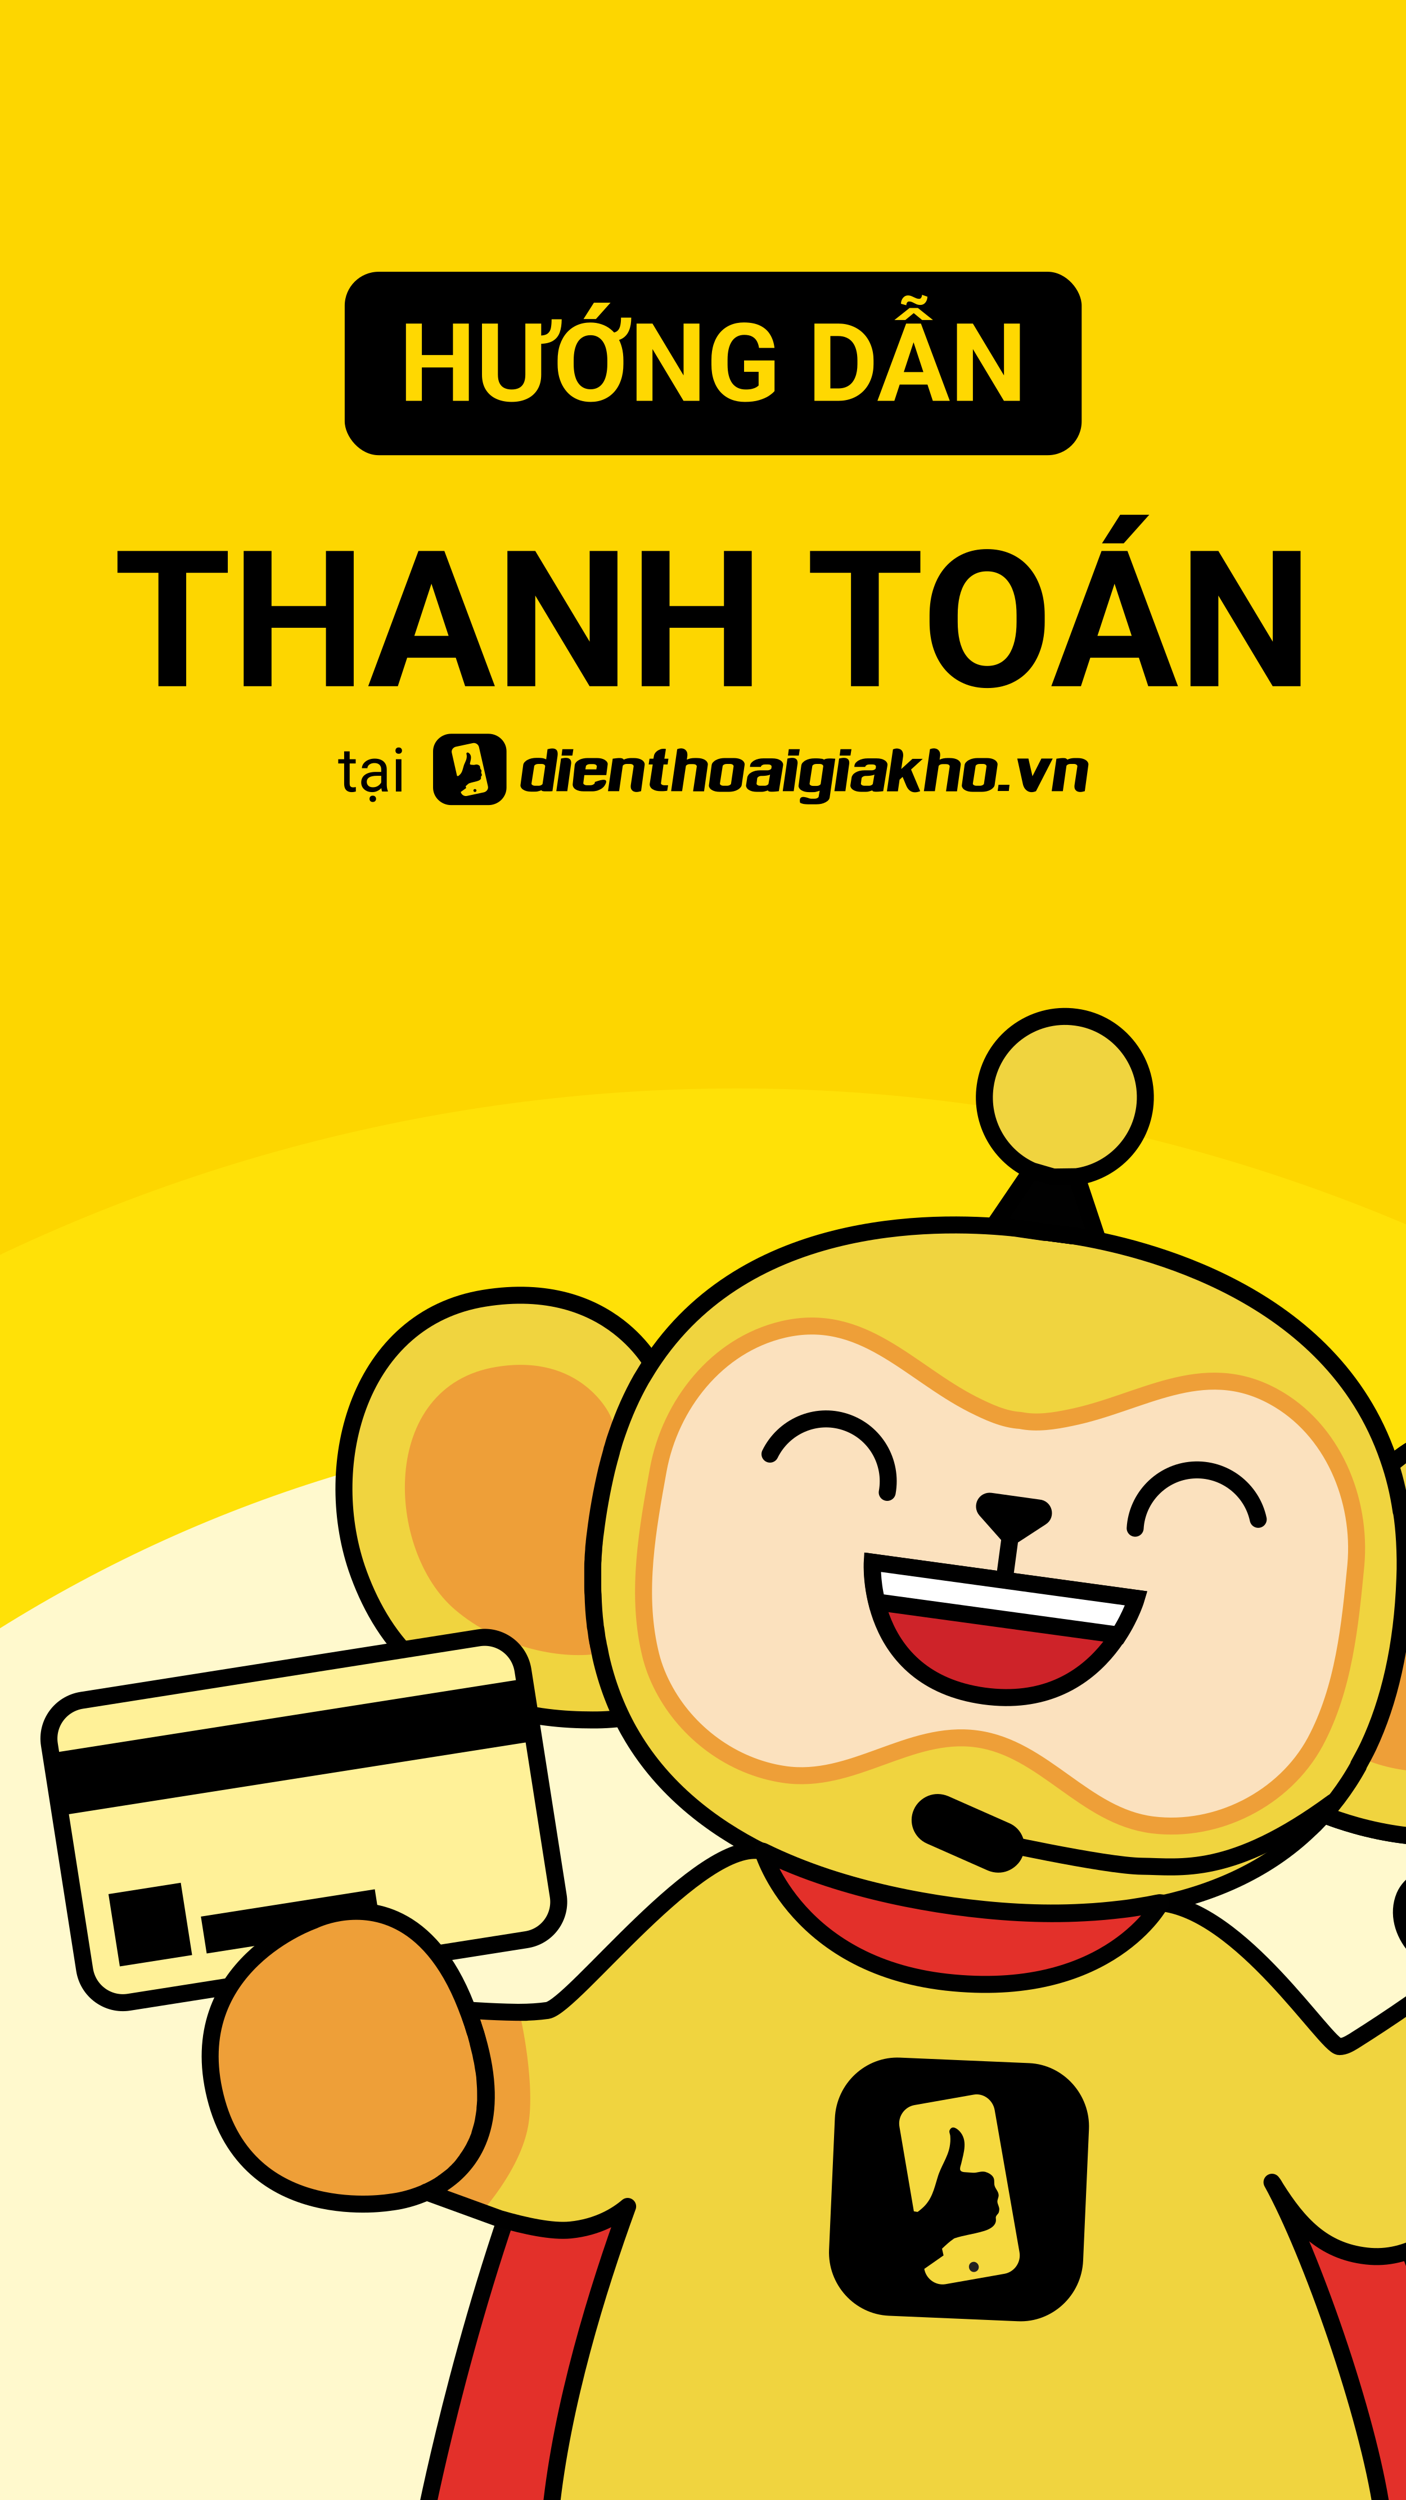 <svg width="414" height="736" viewBox="0 0 414 736" fill="none" xmlns="http://www.w3.org/2000/svg">
<rect x="0" y="0" width="414" height="736" fill="#333333" stroke="none"/>
<g clip-path="url(#clip0_612_2432)">
<rect width="414" height="736" fill="#FDD600"/>
<rect x="101.5" y="80" width="217" height="54" rx="10" fill="black"/>
<path d="M134.703 104.516V108.172H122.828V104.516H134.703ZM124.219 95.25V118H119.531V95.25H124.219ZM138.047 95.25V118H133.375V95.25H138.047ZM162.422 93.984H165.391C165.391 95.516 165.193 96.823 164.797 97.906C164.401 98.979 163.719 99.802 162.75 100.375C161.792 100.938 160.464 101.219 158.766 101.219V98.797C159.87 98.797 160.682 98.609 161.203 98.234C161.724 97.849 162.057 97.297 162.203 96.578C162.349 95.859 162.422 94.995 162.422 93.984ZM154.688 95.25H159.359V110.281C159.359 112.031 158.984 113.505 158.234 114.703C157.495 115.901 156.469 116.802 155.156 117.406C153.854 118.01 152.354 118.312 150.656 118.312C148.958 118.312 147.448 118.01 146.125 117.406C144.812 116.802 143.781 115.901 143.031 114.703C142.292 113.505 141.922 112.031 141.922 110.281V95.25H146.609V110.281C146.609 111.302 146.771 112.135 147.094 112.781C147.417 113.427 147.88 113.901 148.484 114.203C149.099 114.505 149.823 114.656 150.656 114.656C151.51 114.656 152.234 114.505 152.828 114.203C153.432 113.901 153.891 113.427 154.203 112.781C154.526 112.135 154.688 111.302 154.688 110.281V95.25ZM182.859 93.5H185.875C185.875 94.958 185.667 96.198 185.25 97.219C184.844 98.24 184.214 99.021 183.359 99.562C182.505 100.104 181.406 100.375 180.062 100.375V97.953C180.802 97.953 181.375 97.776 181.781 97.422C182.188 97.068 182.469 96.557 182.625 95.891C182.781 95.224 182.859 94.427 182.859 93.5ZM183.562 106.094V107.172C183.562 108.901 183.328 110.453 182.859 111.828C182.401 113.203 181.74 114.375 180.875 115.344C180.021 116.302 179 117.036 177.812 117.547C176.635 118.057 175.333 118.312 173.906 118.312C172.771 118.312 171.703 118.151 170.703 117.828C169.714 117.495 168.818 117.016 168.016 116.391C167.224 115.755 166.542 114.984 165.969 114.078C165.396 113.172 164.953 112.141 164.641 110.984C164.339 109.828 164.188 108.557 164.188 107.172V106.094C164.188 104.354 164.422 102.802 164.891 101.438C165.37 100.062 166.036 98.891 166.891 97.922C167.755 96.953 168.776 96.213 169.953 95.703C171.141 95.193 172.448 94.938 173.875 94.938C175.01 94.938 176.073 95.104 177.062 95.438C178.062 95.76 178.958 96.24 179.75 96.875C180.552 97.5 181.234 98.266 181.797 99.172C182.37 100.078 182.807 101.109 183.109 102.266C183.411 103.422 183.562 104.698 183.562 106.094ZM178.828 107.172V106.062C178.828 105.104 178.755 104.234 178.609 103.453C178.474 102.672 178.266 101.984 177.984 101.391C177.714 100.797 177.375 100.302 176.969 99.906C176.573 99.5 176.115 99.193 175.594 98.984C175.083 98.776 174.51 98.672 173.875 98.672C173.083 98.672 172.38 98.833 171.766 99.156C171.151 99.469 170.63 99.938 170.203 100.562C169.786 101.188 169.469 101.958 169.25 102.875C169.031 103.792 168.922 104.854 168.922 106.062V107.172C168.922 108.13 168.99 109 169.125 109.781C169.271 110.562 169.479 111.255 169.75 111.859C170.031 112.453 170.37 112.953 170.766 113.359C171.172 113.766 171.635 114.073 172.156 114.281C172.688 114.49 173.271 114.594 173.906 114.594C174.698 114.594 175.396 114.432 176 114.109C176.615 113.786 177.13 113.312 177.547 112.688C177.974 112.052 178.292 111.276 178.5 110.359C178.719 109.432 178.828 108.37 178.828 107.172ZM171.812 93.922L174.875 89.109H179.766L175.469 93.922H171.812ZM205.953 95.25V118H201.266L192.125 102.75V118H187.438V95.25H192.125L201.281 110.516V95.25H205.953ZM228.062 106.109V115.125C227.708 115.552 227.161 116.016 226.422 116.516C225.682 117.005 224.729 117.427 223.562 117.781C222.396 118.135 220.984 118.312 219.328 118.312C217.859 118.312 216.521 118.073 215.312 117.594C214.104 117.104 213.062 116.391 212.188 115.453C211.323 114.516 210.656 113.37 210.188 112.016C209.719 110.651 209.484 109.094 209.484 107.344V105.922C209.484 104.172 209.708 102.615 210.156 101.25C210.615 99.885 211.266 98.734 212.109 97.797C212.953 96.859 213.958 96.146 215.125 95.656C216.292 95.167 217.589 94.922 219.016 94.922C220.995 94.922 222.62 95.245 223.891 95.891C225.161 96.526 226.13 97.412 226.797 98.547C227.474 99.672 227.891 100.964 228.047 102.422H223.5C223.385 101.651 223.167 100.979 222.844 100.406C222.521 99.833 222.057 99.385 221.453 99.062C220.859 98.74 220.089 98.578 219.141 98.578C218.359 98.578 217.661 98.74 217.047 99.062C216.443 99.375 215.932 99.838 215.516 100.453C215.099 101.068 214.781 101.828 214.562 102.734C214.344 103.641 214.234 104.693 214.234 105.891V107.344C214.234 108.531 214.349 109.583 214.578 110.5C214.807 111.406 215.146 112.172 215.594 112.797C216.052 113.411 216.615 113.875 217.281 114.188C217.948 114.5 218.724 114.656 219.609 114.656C220.349 114.656 220.964 114.594 221.453 114.469C221.953 114.344 222.354 114.193 222.656 114.016C222.969 113.828 223.208 113.651 223.375 113.484V109.453H219.094V106.109H228.062ZM246.797 118H241.844L241.875 114.344H246.797C248.026 114.344 249.062 114.068 249.906 113.516C250.75 112.953 251.385 112.135 251.812 111.062C252.25 109.99 252.469 108.693 252.469 107.172V106.062C252.469 104.896 252.344 103.87 252.094 102.984C251.854 102.099 251.495 101.354 251.016 100.75C250.536 100.146 249.948 99.693 249.25 99.391C248.552 99.078 247.75 98.922 246.844 98.922H241.75V95.25H246.844C248.365 95.25 249.755 95.51 251.016 96.031C252.286 96.542 253.385 97.276 254.312 98.234C255.24 99.193 255.953 100.339 256.453 101.672C256.964 102.995 257.219 104.469 257.219 106.094V107.172C257.219 108.786 256.964 110.26 256.453 111.594C255.953 112.927 255.24 114.073 254.312 115.031C253.396 115.979 252.297 116.714 251.016 117.234C249.745 117.745 248.339 118 246.797 118ZM244.5 95.25V118H239.812V95.25H244.5ZM269.531 99.141L263.344 118H258.359L266.812 95.25H269.984L269.531 99.141ZM274.672 118L268.469 99.141L267.969 95.25H271.172L279.672 118H274.672ZM274.391 109.531V113.203H262.375V109.531H274.391ZM270.266 90.656L274.719 94.203H271.516L269.047 92.172L266.578 94.203H263.359L267.828 90.656H270.266ZM271.484 86.781L273.078 87.328C273.078 87.734 272.995 88.125 272.828 88.5C272.661 88.875 272.422 89.182 272.109 89.422C271.797 89.651 271.427 89.766 271 89.766C270.531 89.766 270.12 89.682 269.766 89.516C269.411 89.338 269.068 89.167 268.734 89C268.411 88.833 268.057 88.75 267.672 88.75C267.422 88.75 267.224 88.859 267.078 89.078C266.943 89.297 266.875 89.557 266.875 89.859L265.297 89.422C265.297 89.016 265.38 88.625 265.547 88.25C265.714 87.875 265.953 87.568 266.266 87.328C266.578 87.088 266.943 86.969 267.359 86.969C267.755 86.969 268.135 87.052 268.5 87.219C268.865 87.385 269.229 87.552 269.594 87.719C269.958 87.885 270.318 87.969 270.672 87.969C270.922 87.969 271.12 87.844 271.266 87.594C271.411 87.344 271.484 87.073 271.484 86.781ZM300.297 95.25V118H295.609L286.469 102.75V118H281.781V95.25H286.469L295.625 110.516V95.25H300.297Z" fill="#FFD801"/>
<path d="M54.824 162.188V202H46.648V162.188H54.824ZM67.074 162.188V168.613H34.59V162.188H67.074ZM98.301 178.402V184.801H77.519V178.402H98.301ZM79.953 162.188V202H71.75V162.188H79.953ZM104.152 162.188V202H95.977V162.188H104.152ZM127.969 168.996L117.141 202H108.418L123.211 162.188H128.762L127.969 168.996ZM136.965 202L126.109 168.996L125.234 162.188H130.84L145.715 202H136.965ZM136.473 187.18V193.605H115.445V187.18H136.473ZM181.809 162.188V202H173.605L157.609 175.312V202H149.406V162.188H157.609L173.633 188.902V162.188H181.809ZM215.496 178.402V184.801H194.715V178.402H215.496ZM197.148 162.188V202H188.945V162.188H197.148ZM221.348 162.188V202H213.172V162.188H221.348ZM258.754 162.188V202H250.578V162.188H258.754ZM271.004 162.188V168.613H238.52V162.188H271.004ZM307.617 181.164V183.051C307.617 186.077 307.207 188.793 306.387 191.199C305.566 193.605 304.409 195.656 302.914 197.352C301.419 199.029 299.633 200.314 297.555 201.207C295.495 202.1 293.207 202.547 290.691 202.547C288.194 202.547 285.906 202.1 283.828 201.207C281.768 200.314 279.982 199.029 278.469 197.352C276.956 195.656 275.78 193.605 274.941 191.199C274.121 188.793 273.711 186.077 273.711 183.051V181.164C273.711 178.12 274.121 175.404 274.941 173.016C275.762 170.609 276.919 168.559 278.414 166.863C279.927 165.168 281.714 163.874 283.773 162.98C285.852 162.087 288.139 161.641 290.637 161.641C293.152 161.641 295.44 162.087 297.5 162.98C299.578 163.874 301.365 165.168 302.859 166.863C304.372 168.559 305.539 170.609 306.359 173.016C307.198 175.404 307.617 178.12 307.617 181.164ZM299.332 183.051V181.109C299.332 178.995 299.141 177.135 298.758 175.531C298.375 173.927 297.81 172.578 297.062 171.484C296.315 170.391 295.404 169.57 294.328 169.023C293.253 168.458 292.022 168.176 290.637 168.176C289.251 168.176 288.021 168.458 286.945 169.023C285.888 169.57 284.986 170.391 284.238 171.484C283.509 172.578 282.953 173.927 282.57 175.531C282.188 177.135 281.996 178.995 281.996 181.109V183.051C281.996 185.147 282.188 187.007 282.57 188.629C282.953 190.233 283.518 191.591 284.266 192.703C285.013 193.797 285.924 194.626 287 195.191C288.076 195.757 289.306 196.039 290.691 196.039C292.077 196.039 293.307 195.757 294.383 195.191C295.458 194.626 296.361 193.797 297.09 192.703C297.819 191.591 298.375 190.233 298.758 188.629C299.141 187.007 299.332 185.147 299.332 183.051ZM329.109 168.996L318.281 202H309.559L324.352 162.188H329.902L329.109 168.996ZM338.105 202L327.25 168.996L326.375 162.188H331.98L346.855 202H338.105ZM337.613 187.18V193.605H316.586V187.18H337.613ZM324.488 159.945L329.848 151.523H338.406L330.887 159.945H324.488ZM382.949 162.188V202H374.746L358.75 175.312V202H350.547V162.188H358.75L374.773 188.902V162.188H382.949Z" fill="black"/>
<path d="M143.823 216H132.835C129.902 216 127.516 218.317 127.516 221.166V231.834C127.516 234.683 129.902 237 132.835 237H143.823C146.756 237 149.142 234.683 149.142 231.834V221.166C149.142 218.317 146.756 216 143.823 216Z" fill="black"/>
<path d="M141.038 219.91C140.84 219.09 139.994 218.559 139.199 218.752L134.227 219.814C133.382 220.007 132.835 220.827 133.034 221.6L134.575 228.407L134.923 228.455C135.023 228.359 135.172 228.262 135.271 228.165C136.116 227.441 136.216 226.524 136.514 225.559C136.713 224.738 137.31 223.917 137.409 223.048C137.459 222.759 137.459 222.469 137.409 222.227C137.409 222.083 137.26 221.841 137.359 221.745C137.558 221.31 137.956 221.552 138.205 221.793C138.95 222.517 138.652 223.531 138.453 224.4C138.354 224.786 138.254 225.076 138.751 225.124C138.751 225.124 139.448 225.172 139.497 225.172C139.845 225.172 140.144 224.979 140.541 225.076C140.79 225.124 141.088 225.269 141.237 225.462C141.386 225.655 141.337 225.848 141.386 226.09C141.436 226.427 141.734 226.572 141.784 226.91C141.784 227.103 141.685 227.296 141.685 227.49C141.734 227.683 141.884 227.876 141.884 228.117C141.884 228.262 141.834 228.359 141.734 228.503C141.585 228.648 141.585 228.696 141.635 228.89C141.734 229.469 141.038 229.807 140.492 229.952C139.696 230.193 138.95 230.29 138.155 230.579H138.105C137.658 230.917 137.509 231.062 137.111 231.448L137.26 231.979C137.26 231.979 137.26 231.979 135.669 233.138C135.868 233.959 136.713 234.49 137.509 234.296L142.48 233.234C143.325 233.041 143.872 232.221 143.673 231.448L141.038 219.91Z" fill="#FDD600"/>
<path d="M139.845 233.138C140.093 233.138 140.293 232.943 140.293 232.703C140.293 232.463 140.093 232.269 139.845 232.269C139.598 232.269 139.398 232.463 139.398 232.703C139.398 232.943 139.598 233.138 139.845 233.138Z" fill="black"/>
<path d="M161.223 220.539C162.367 220.249 163.162 220.249 163.659 220.587C164.157 220.925 164.306 221.601 164.157 222.615L162.665 232.897C162.218 232.946 161.82 232.946 161.422 232.946C161.024 232.946 160.676 232.946 160.378 232.946C160.08 232.946 159.831 232.897 159.682 232.849C159.533 232.801 159.434 232.704 159.483 232.608C159.135 232.752 158.737 232.849 158.389 232.946C158.041 233.042 157.644 233.042 157.246 233.042H156.451C155.953 233.042 155.506 232.994 155.108 232.897C154.71 232.801 154.362 232.656 154.064 232.463C153.766 232.27 153.567 232.077 153.418 231.787C153.269 231.546 153.219 231.256 153.269 231.015L154.064 225.173C154.114 224.884 154.213 224.642 154.462 224.352C154.71 224.111 154.959 223.87 155.357 223.677C155.705 223.484 156.102 223.339 156.55 223.242C156.997 223.146 157.445 223.097 157.942 223.097H158.737C159.135 223.097 159.533 223.146 159.881 223.194C160.229 223.29 160.527 223.387 160.826 223.532L161.223 220.539ZM160.527 225.559C160.527 225.366 160.428 225.221 160.229 225.077C160.03 224.932 159.732 224.884 159.434 224.884H158.539C158.24 224.884 157.942 224.932 157.693 225.077C157.445 225.221 157.296 225.366 157.296 225.559L156.5 230.628C156.5 230.821 156.55 230.966 156.799 231.111C156.997 231.256 157.296 231.304 157.644 231.304H158.489C158.837 231.304 159.135 231.256 159.384 231.111C159.632 230.966 159.782 230.821 159.782 230.628L160.527 225.559Z" fill="black"/>
<path d="M165.201 223.29C165.698 223.193 166.145 223.097 166.543 223.097C166.941 223.097 167.289 223.145 167.537 223.29C167.786 223.435 167.985 223.628 168.084 223.917C168.184 224.207 168.233 224.593 168.134 225.076L167.04 232.897H163.809L165.201 223.29ZM168.83 220.538L168.532 222.421H165.35L165.598 220.538H168.83Z" fill="black"/>
<path d="M169.227 225.221C169.277 224.932 169.377 224.69 169.625 224.401C169.824 224.159 170.122 223.918 170.47 223.725C170.818 223.532 171.216 223.387 171.664 223.29C172.111 223.194 172.608 223.146 173.056 223.146H175.74C176.238 223.146 176.685 223.194 177.083 223.29C177.48 223.387 177.828 223.532 178.127 223.725C178.425 223.918 178.624 224.111 178.773 224.352C178.922 224.594 178.972 224.835 178.922 225.125L178.524 228.166H172.061L171.763 230.483C171.763 230.677 171.813 230.821 172.061 230.966C172.26 231.111 172.558 231.159 172.906 231.159H173.752C174.05 231.159 174.348 231.111 174.647 230.966C174.895 230.821 175.094 230.677 175.144 230.483V230.194C175.79 229.952 176.337 229.808 176.834 229.663C177.331 229.566 177.679 229.518 177.978 229.566C178.276 229.614 178.425 229.711 178.475 229.952C178.524 230.146 178.475 230.435 178.276 230.821C178.176 231.063 177.978 231.352 177.779 231.594C177.53 231.835 177.282 232.077 176.934 232.27C176.586 232.463 176.238 232.608 175.84 232.752C175.442 232.849 174.945 232.946 174.497 232.946H171.862C171.365 232.946 170.918 232.897 170.52 232.801C170.122 232.704 169.774 232.559 169.476 232.366C169.178 232.173 168.979 231.98 168.83 231.69C168.681 231.449 168.631 231.159 168.631 230.87L169.227 225.221ZM172.36 226.477H175.591L175.74 225.608C175.74 225.414 175.641 225.27 175.442 225.125C175.243 224.98 174.945 224.932 174.647 224.932H173.801C173.453 224.932 173.155 224.98 172.906 225.125C172.658 225.27 172.509 225.414 172.509 225.608L172.36 226.477Z" fill="black"/>
<path d="M186.629 223.146C187.126 223.146 187.573 223.194 187.971 223.29C188.369 223.387 188.717 223.532 189.015 223.725C189.313 223.918 189.512 224.111 189.661 224.401C189.81 224.642 189.86 224.932 189.81 225.221L188.766 232.897C188.269 233.042 187.822 233.139 187.424 233.139C187.026 233.139 186.678 233.042 186.43 232.897C186.181 232.752 185.982 232.511 185.833 232.221C185.734 231.932 185.684 231.594 185.734 231.159L186.579 225.559C186.579 225.366 186.479 225.221 186.281 225.077C186.082 224.932 185.783 224.883 185.485 224.883H184.64C184.292 224.883 183.994 224.932 183.745 225.077C183.496 225.221 183.347 225.366 183.347 225.559L182.303 232.897H179.022L180.414 223.339C180.812 223.29 181.21 223.242 181.558 223.194C181.906 223.146 182.254 223.146 182.552 223.146C182.85 223.146 183.099 223.194 183.298 223.29C183.496 223.387 183.596 223.483 183.646 223.628C184.342 223.29 185.087 223.146 185.883 223.146H186.629Z" fill="black"/>
<path d="M196.721 231.159L196.472 232.752C196.273 232.8 196.124 232.849 195.925 232.849C195.727 232.849 195.528 232.897 195.329 232.897H194.533C194.036 232.897 193.589 232.849 193.191 232.752C192.793 232.656 192.445 232.511 192.147 232.318C191.849 232.125 191.65 231.932 191.501 231.642C191.351 231.4 191.302 231.111 191.302 230.821L192.197 225.028H191.003L191.252 223.338H192.395L192.545 222.566C192.594 222.18 192.744 221.89 192.992 221.552C193.241 221.263 193.539 221.021 193.887 220.828C194.235 220.635 194.583 220.49 194.981 220.442C195.378 220.394 195.726 220.394 196.075 220.49L195.627 223.338H196.82L196.572 225.028H195.378L194.633 230.483C194.583 230.676 194.682 230.821 194.881 230.966C195.08 231.111 195.378 231.159 195.677 231.159H196.572H196.721Z" fill="black"/>
<path d="M205.222 223.145C205.72 223.145 206.167 223.193 206.565 223.29C206.962 223.387 207.31 223.531 207.609 223.724C207.907 223.918 208.106 224.111 208.255 224.4C208.404 224.642 208.454 224.931 208.404 225.221L207.31 232.945H204.079L205.173 225.607C205.173 225.414 205.073 225.269 204.874 225.124C204.675 224.98 204.377 224.931 204.079 224.931H203.234C202.886 224.931 202.587 224.98 202.339 225.124C202.09 225.269 201.941 225.414 201.941 225.607L200.847 232.897H197.616L199.406 220.538C199.853 220.345 200.3 220.297 200.698 220.297C201.096 220.345 201.444 220.442 201.692 220.635C201.941 220.828 202.14 221.069 202.289 221.407C202.389 221.745 202.438 222.131 202.389 222.566L202.239 223.628C202.935 223.29 203.681 223.145 204.477 223.145H205.222Z" fill="black"/>
<path d="M216.061 223.146C216.558 223.146 217.005 223.194 217.403 223.29C217.801 223.387 218.149 223.532 218.447 223.725C218.746 223.918 218.944 224.111 219.094 224.401C219.243 224.642 219.292 224.932 219.243 225.221L218.398 231.063C218.348 231.352 218.248 231.594 218 231.835C217.801 232.077 217.503 232.318 217.155 232.511C216.807 232.704 216.409 232.849 215.961 232.946C215.514 233.042 215.067 233.09 214.619 233.09H211.934C211.437 233.09 210.99 233.042 210.592 232.946C210.194 232.849 209.846 232.704 209.548 232.511C209.25 232.318 209.051 232.125 208.902 231.835C208.753 231.594 208.703 231.304 208.753 231.063L209.548 225.221C209.598 224.932 209.697 224.69 209.946 224.401C210.194 224.159 210.443 223.918 210.841 223.725C211.189 223.532 211.586 223.387 212.034 223.29C212.481 223.194 212.929 223.146 213.426 223.146H216.061ZM216.011 225.559C216.011 225.366 215.912 225.221 215.713 225.077C215.514 224.932 215.216 224.883 214.917 224.883H214.022C213.724 224.883 213.426 224.932 213.177 225.077C212.929 225.221 212.78 225.366 212.78 225.559L211.984 230.628C211.984 230.821 212.034 230.966 212.282 231.111C212.481 231.256 212.78 231.304 213.128 231.304H213.973C214.321 231.304 214.619 231.256 214.868 231.111C215.116 230.966 215.265 230.821 215.265 230.628L216.011 225.559Z" fill="black"/>
<path d="M229.335 232.897C227.098 233.187 226.054 233.09 226.153 232.656C225.805 232.801 225.407 232.897 225.059 232.994C224.711 233.09 224.314 233.09 223.966 233.09H222.872C222.375 233.09 221.927 233.042 221.53 232.946C221.132 232.849 220.784 232.704 220.485 232.511C220.187 232.318 219.988 232.125 219.839 231.835C219.69 231.594 219.64 231.304 219.69 231.063L220.038 228.842C220.088 228.553 220.237 228.311 220.436 228.021C220.635 227.78 220.933 227.539 221.281 227.346C221.629 227.153 222.027 227.008 222.424 226.911C222.872 226.815 223.319 226.766 223.767 226.766H225.855C226.203 226.766 226.452 226.718 226.75 226.573C226.998 226.428 227.148 226.284 227.148 226.09L227.197 225.704C227.197 225.511 227.148 225.366 226.949 225.221C226.75 225.077 226.451 225.028 226.153 225.028H225.308C225.01 225.028 224.711 225.077 224.463 225.221C224.214 225.366 224.065 225.511 224.065 225.704L224.015 225.753H220.834L220.883 225.318C220.933 225.028 221.032 224.787 221.281 224.497C221.53 224.256 221.778 224.015 222.176 223.821C222.524 223.628 222.922 223.484 223.369 223.387C223.817 223.29 224.264 223.242 224.761 223.242H227.396C227.893 223.242 228.341 223.29 228.738 223.387C229.136 223.484 229.484 223.628 229.783 223.821C230.081 224.015 230.28 224.208 230.429 224.497C230.578 224.739 230.628 225.028 230.578 225.318L229.335 232.897ZM226.75 228.021C226.452 228.166 226.103 228.263 225.706 228.311C225.358 228.359 224.96 228.408 224.513 228.408H224.264C223.916 228.408 223.667 228.456 223.419 228.601C223.17 228.746 223.021 228.89 222.971 229.084L222.772 230.628C222.772 230.821 222.822 230.966 223.071 231.111C223.27 231.256 223.568 231.304 223.916 231.304H225.059C225.407 231.304 225.656 231.256 225.905 231.111C226.153 230.966 226.302 230.821 226.302 230.628L226.75 228.021Z" fill="black"/>
<path d="M231.871 223.29C232.368 223.193 232.815 223.097 233.213 223.097C233.611 223.097 233.959 223.145 234.207 223.29C234.456 223.435 234.655 223.628 234.754 223.917C234.854 224.207 234.903 224.593 234.804 225.076L233.71 232.897H230.479L231.871 223.29ZM235.5 220.538L235.202 222.421H232.02L232.268 220.538H235.5Z" fill="black"/>
<path d="M242.659 223.628C242.858 223.435 243.256 223.339 243.852 223.29C244.449 223.242 245.145 223.29 245.94 223.339L244.3 234.732C244.25 235.021 244.151 235.311 243.902 235.553C243.703 235.794 243.405 235.987 243.057 236.18C242.709 236.373 242.311 236.518 241.864 236.615C241.416 236.711 240.969 236.759 240.472 236.759H237.787C237.389 236.759 236.991 236.711 236.594 236.663C236.196 236.566 235.898 236.47 235.599 236.325C235.401 235.504 235.55 234.925 235.947 234.732C236.345 234.49 237.091 234.587 238.185 234.973C238.284 235.021 238.384 235.07 238.533 235.07C238.682 235.118 238.831 235.118 238.93 235.118H239.776C240.124 235.118 240.422 235.07 240.67 234.925C240.919 234.78 241.068 234.635 241.068 234.442L241.367 232.753C241.019 232.897 240.621 232.994 240.273 233.09C239.925 233.187 239.527 233.187 239.129 233.187H238.334C237.837 233.187 237.389 233.139 236.991 233.042C236.594 232.946 236.246 232.801 235.947 232.608C235.649 232.415 235.45 232.221 235.301 231.932C235.152 231.69 235.102 231.401 235.152 231.159L235.947 225.318C235.997 225.028 236.097 224.787 236.345 224.497C236.594 224.256 236.842 224.015 237.24 223.821C237.588 223.628 237.986 223.484 238.433 223.387C238.881 223.29 239.328 223.242 239.825 223.242H240.621C241.019 223.242 241.416 223.29 241.764 223.339C242.063 223.339 242.361 223.435 242.659 223.628ZM242.411 225.559C242.411 225.366 242.311 225.221 242.112 225.077C241.913 224.932 241.615 224.884 241.317 224.884H240.422C240.124 224.884 239.825 224.932 239.577 225.077C239.328 225.221 239.179 225.366 239.179 225.559L238.384 230.677C238.384 230.87 238.433 231.015 238.682 231.159C238.881 231.304 239.179 231.353 239.527 231.353H240.372C240.72 231.353 241.019 231.304 241.267 231.159C241.516 231.015 241.665 230.87 241.665 230.677L242.411 225.559Z" fill="black"/>
<path d="M247.084 223.29C247.581 223.193 248.029 223.097 248.426 223.097C248.824 223.097 249.172 223.145 249.421 223.29C249.669 223.435 249.868 223.628 249.968 223.917C250.067 224.207 250.117 224.593 250.017 225.076L248.923 232.897H245.692L247.084 223.29ZM250.713 220.538L250.415 222.421H247.233L247.482 220.538H250.713Z" fill="black"/>
<path d="M260.06 232.897C257.823 233.187 256.779 233.09 256.878 232.656C256.53 232.801 256.133 232.897 255.785 232.994C255.437 233.09 255.039 233.09 254.691 233.09H253.597C253.1 233.09 252.652 233.042 252.255 232.946C251.857 232.849 251.509 232.704 251.211 232.511C250.912 232.318 250.713 232.125 250.564 231.835C250.415 231.594 250.365 231.304 250.415 231.063L250.763 228.842C250.813 228.553 250.962 228.311 251.161 228.021C251.36 227.78 251.658 227.539 252.006 227.346C252.354 227.153 252.752 227.008 253.15 226.911C253.597 226.815 254.044 226.766 254.492 226.766H256.58C256.928 226.766 257.177 226.718 257.475 226.573C257.723 226.428 257.873 226.284 257.873 226.09L257.922 225.704C257.922 225.511 257.873 225.366 257.674 225.221C257.475 225.077 257.177 225.028 256.878 225.028H256.033C255.735 225.028 255.437 225.077 255.188 225.221C254.939 225.366 254.79 225.511 254.79 225.704L254.74 225.753H251.559L251.608 225.318C251.658 225.028 251.757 224.787 252.006 224.497C252.255 224.256 252.503 224.015 252.901 223.821C253.249 223.628 253.647 223.484 254.094 223.387C254.542 223.29 254.989 223.242 255.486 223.242H258.121C258.618 223.242 259.066 223.29 259.464 223.387C259.861 223.484 260.209 223.628 260.508 223.821C260.806 224.015 261.005 224.208 261.154 224.497C261.303 224.739 261.353 225.028 261.303 225.318L260.06 232.897ZM257.475 228.021C257.177 228.166 256.829 228.263 256.431 228.311C256.083 228.359 255.685 228.408 255.238 228.408H254.989C254.641 228.408 254.392 228.456 254.144 228.601C253.895 228.746 253.746 228.89 253.696 229.084L253.498 230.628C253.498 230.821 253.547 230.966 253.796 231.111C253.995 231.256 254.293 231.304 254.641 231.304H255.785C256.133 231.304 256.381 231.256 256.63 231.111C256.878 230.966 257.027 230.821 257.027 230.628L257.475 228.021Z" fill="black"/>
<path d="M270.948 232.897C269.009 233.669 267.617 233.09 266.822 231.207L265.777 228.697L264.883 229.518L264.385 232.945H261.154L262.944 220.587C263.441 220.394 263.888 220.297 264.286 220.345C264.684 220.394 264.982 220.49 265.28 220.683C265.529 220.876 265.728 221.166 265.827 221.504C265.927 221.842 265.976 222.228 265.927 222.663L265.38 226.38L268.661 223.387H271.694L268.263 226.525L270.948 232.897Z" fill="black"/>
<path d="M279.698 223.145C280.195 223.145 280.642 223.193 281.04 223.29C281.438 223.387 281.786 223.531 282.084 223.724C282.383 223.918 282.581 224.111 282.731 224.4C282.88 224.642 282.929 224.931 282.88 225.221L281.786 232.945H278.554L279.648 225.607C279.648 225.414 279.549 225.269 279.35 225.124C279.151 224.98 278.853 224.931 278.554 224.931H277.659C277.311 224.931 277.013 224.98 276.765 225.124C276.516 225.269 276.367 225.414 276.367 225.607L275.273 232.897H272.042L273.831 220.538C274.279 220.345 274.726 220.297 275.124 220.297C275.522 220.345 275.87 220.442 276.118 220.635C276.367 220.828 276.566 221.069 276.715 221.407C276.814 221.745 276.864 222.131 276.814 222.566L276.665 223.628C277.361 223.29 278.107 223.145 278.902 223.145H279.698Z" fill="black"/>
<path d="M290.536 223.146C291.034 223.146 291.481 223.194 291.879 223.29C292.277 223.387 292.625 223.532 292.923 223.725C293.221 223.918 293.42 224.111 293.569 224.401C293.718 224.642 293.768 224.932 293.718 225.221L292.873 231.063C292.823 231.352 292.724 231.594 292.475 231.835C292.277 232.077 291.978 232.318 291.63 232.511C291.282 232.704 290.884 232.849 290.437 232.946C289.99 233.042 289.542 233.09 289.095 233.09H286.41C285.913 233.09 285.465 233.042 285.068 232.946C284.67 232.849 284.322 232.704 284.024 232.511C283.725 232.318 283.526 232.125 283.377 231.835C283.228 231.594 283.178 231.304 283.228 231.063L284.024 225.221C284.073 224.932 284.173 224.69 284.421 224.401C284.67 224.159 284.918 223.918 285.316 223.725C285.664 223.532 286.062 223.387 286.509 223.29C286.957 223.194 287.404 223.146 287.901 223.146H290.536ZM290.487 225.559C290.487 225.366 290.387 225.221 290.188 225.077C289.99 224.932 289.691 224.883 289.393 224.883H288.498C288.2 224.883 287.901 224.932 287.653 225.077C287.404 225.221 287.255 225.366 287.255 225.559L286.46 230.628C286.46 230.821 286.509 230.966 286.758 231.111C286.957 231.256 287.255 231.304 287.603 231.304H288.448C288.796 231.304 289.095 231.256 289.343 231.111C289.592 230.966 289.741 230.821 289.741 230.628L290.487 225.559Z" fill="black"/>
<path d="M293.768 232.848L294.017 231.014H297.248L297.049 232.848H293.768Z" fill="black"/>
<path d="M309.976 223.29L305.054 232.897C304.606 233.09 304.159 233.187 303.761 233.187C303.363 233.187 302.966 233.09 302.618 232.897C302.27 232.704 301.971 232.414 301.723 232.076C301.474 231.69 301.275 231.256 301.176 230.725L299.535 223.29H302.816L304.01 228.504L306.645 223.29H309.976Z" fill="black"/>
<path d="M317.284 223.146C317.781 223.146 318.229 223.194 318.626 223.29C319.024 223.387 319.372 223.532 319.67 223.725C319.969 223.918 320.167 224.111 320.317 224.401C320.466 224.642 320.515 224.932 320.466 225.221L319.422 232.897C318.925 233.042 318.477 233.139 318.079 233.139C317.682 233.139 317.334 233.042 317.085 232.897C316.836 232.752 316.638 232.511 316.488 232.221C316.389 231.932 316.339 231.594 316.389 231.159L317.234 225.559C317.234 225.366 317.135 225.221 316.936 225.077C316.737 224.932 316.439 224.883 316.14 224.883H315.295C314.947 224.883 314.649 224.932 314.4 225.077C314.152 225.221 314.003 225.366 314.003 225.559L312.959 232.897H309.677L311.069 223.339C311.467 223.29 311.865 223.242 312.213 223.194C312.561 223.146 312.909 223.146 313.207 223.146C313.505 223.146 313.754 223.194 313.903 223.29C314.102 223.387 314.201 223.483 314.251 223.628C314.947 223.29 315.693 223.146 316.488 223.146H317.284Z" fill="black"/>
<path d="M104.736 223.49V224.738H99.595V223.49H104.736ZM101.335 221.179H102.961V230.645C102.961 230.967 103.011 231.21 103.11 231.374C103.21 231.538 103.339 231.646 103.497 231.699C103.655 231.752 103.825 231.778 104.007 231.778C104.142 231.778 104.282 231.767 104.429 231.743C104.581 231.714 104.695 231.69 104.771 231.673L104.78 233C104.651 233.041 104.481 233.079 104.271 233.114C104.065 233.155 103.816 233.176 103.523 233.176C103.125 233.176 102.759 233.097 102.425 232.938C102.091 232.78 101.824 232.517 101.625 232.147C101.432 231.772 101.335 231.269 101.335 230.636V221.179ZM112.251 231.374V226.479C112.251 226.104 112.175 225.778 112.022 225.503C111.876 225.222 111.653 225.005 111.354 224.853C111.056 224.7 110.687 224.624 110.247 224.624C109.837 224.624 109.477 224.694 109.166 224.835C108.861 224.976 108.621 225.16 108.445 225.389C108.275 225.617 108.19 225.863 108.19 226.127H106.564C106.564 225.787 106.652 225.45 106.828 225.116C107.004 224.782 107.256 224.48 107.584 224.211C107.918 223.936 108.316 223.719 108.779 223.561C109.248 223.396 109.77 223.314 110.344 223.314C111.035 223.314 111.645 223.432 112.172 223.666C112.705 223.9 113.121 224.255 113.42 224.729C113.725 225.198 113.877 225.787 113.877 226.496V230.926C113.877 231.242 113.903 231.579 113.956 231.937C114.015 232.294 114.1 232.602 114.211 232.859V233H112.515C112.433 232.812 112.368 232.563 112.321 232.253C112.274 231.937 112.251 231.644 112.251 231.374ZM112.532 227.234L112.55 228.377H110.906C110.443 228.377 110.03 228.415 109.667 228.491C109.304 228.562 108.999 228.67 108.753 228.816C108.507 228.963 108.319 229.147 108.19 229.37C108.062 229.587 107.997 229.842 107.997 230.135C107.997 230.434 108.064 230.706 108.199 230.952C108.334 231.198 108.536 231.395 108.806 231.541C109.081 231.682 109.418 231.752 109.816 231.752C110.314 231.752 110.754 231.646 111.135 231.436C111.516 231.225 111.817 230.967 112.04 230.662C112.269 230.357 112.392 230.062 112.409 229.774L113.104 230.557C113.062 230.803 112.951 231.075 112.77 231.374C112.588 231.673 112.345 231.96 112.04 232.235C111.741 232.505 111.384 232.73 110.968 232.912C110.558 233.088 110.095 233.176 109.579 233.176C108.935 233.176 108.369 233.05 107.883 232.798C107.402 232.546 107.027 232.209 106.758 231.787C106.494 231.359 106.362 230.882 106.362 230.354C106.362 229.845 106.462 229.396 106.661 229.01C106.86 228.617 107.147 228.292 107.522 228.034C107.897 227.771 108.349 227.571 108.876 227.437C109.403 227.302 109.992 227.234 110.643 227.234H112.532ZM108.806 235.162C108.806 234.898 108.885 234.676 109.043 234.494C109.207 234.312 109.447 234.222 109.764 234.222C110.074 234.222 110.312 234.312 110.476 234.494C110.646 234.676 110.73 234.898 110.73 235.162C110.73 235.414 110.646 235.628 110.476 235.804C110.312 235.985 110.074 236.076 109.764 236.076C109.447 236.076 109.207 235.985 109.043 235.804C108.885 235.628 108.806 235.414 108.806 235.162ZM118.201 223.49V233H116.566V223.49H118.201ZM116.443 220.968C116.443 220.704 116.522 220.481 116.681 220.3C116.845 220.118 117.085 220.027 117.401 220.027C117.712 220.027 117.949 220.118 118.113 220.3C118.283 220.481 118.368 220.704 118.368 220.968C118.368 221.22 118.283 221.437 118.113 221.618C117.949 221.794 117.712 221.882 117.401 221.882C117.085 221.882 116.845 221.794 116.681 221.618C116.522 221.437 116.443 221.22 116.443 220.968Z" fill="black"/>
<ellipse cx="217" cy="844.438" rx="514" ry="524.035" fill="#FFE107"/>
<ellipse cx="217" cy="844.508" rx="417.04" ry="427.647" fill="#FFF9CD"/>
<g clip-path="url(#clip1_612_2432)">
<mask id="mask0_612_2432" style="mask-type:luminance" maskUnits="userSpaceOnUse" x="-80" y="191" width="676" height="676">
<path d="M596 191H-80V867H596V191Z" fill="white"/>
</mask>
<g mask="url(#mask0_612_2432)">
<mask id="mask1_612_2432" style="mask-type:luminance" maskUnits="userSpaceOnUse" x="-80" y="191" width="676" height="676">
<path d="M596 191H-80V867H596V191Z" fill="white"/>
</mask>
<g mask="url(#mask1_612_2432)">
<path d="M224.651 545.134C224.651 545.134 183.64 567.036 161.017 620.936C138.393 674.836 125.594 739.281 125.594 739.281L434.301 739.371C431.146 713.683 426.189 694.575 419.789 675.917C409.334 645.182 395.994 617.331 374.452 592.364C367.422 584.252 360.121 576.41 352.28 569.199C350.567 567.667 344.348 560.276 341.824 560.276L224.651 545.134Z" fill="#E3302A"/>
</g>
<mask id="mask2_612_2432" style="mask-type:luminance" maskUnits="userSpaceOnUse" x="-80" y="191" width="676" height="676">
<path d="M596 191H-80V867H596V191Z" fill="white"/>
</mask>
<g mask="url(#mask2_612_2432)">
<path d="M224.651 545.134C224.651 545.134 183.64 567.036 161.017 620.936C138.393 674.836 125.594 739.281 125.594 739.281L434.301 739.371C431.146 713.683 426.189 694.575 419.789 675.917C409.334 645.182 395.994 617.331 374.452 592.364C367.422 584.252 360.121 576.41 352.28 569.199C350.567 567.667 344.348 560.276 341.824 560.276L224.651 545.134Z" stroke="#010101" stroke-width="5" stroke-miterlimit="10" stroke-linejoin="round"/>
</g>
<mask id="mask3_612_2432" style="mask-type:luminance" maskUnits="userSpaceOnUse" x="-80" y="191" width="676" height="676">
<path d="M596 191H-80V867H596V191Z" fill="white"/>
</mask>
<g mask="url(#mask3_612_2432)">
<path d="M388.874 533.777C392.208 535.219 395.814 536.391 399.329 537.382C416.815 542.249 436.915 542.79 453.409 534.408C462.873 529.631 470.895 521.429 476.844 512.686C495.411 485.375 495.952 441.661 462.152 426.068C427.451 410.024 407.802 432.918 407.802 432.918L405.548 490.513L388.874 533.777Z" fill="#F0D43F"/>
</g>
<mask id="mask4_612_2432" style="mask-type:luminance" maskUnits="userSpaceOnUse" x="-80" y="191" width="676" height="676">
<path d="M596 191H-80V867H596V191Z" fill="white"/>
</mask>
<g mask="url(#mask4_612_2432)">
<path d="M388.874 533.777C392.208 535.219 395.814 536.391 399.329 537.382C416.815 542.249 436.915 542.79 453.409 534.408C462.873 529.631 470.895 521.429 476.844 512.686C495.411 485.375 495.952 441.661 462.152 426.068C427.451 410.024 407.802 432.918 407.802 432.918L405.548 490.513L388.874 533.777Z" stroke="black" stroke-width="5" stroke-miterlimit="10" stroke-linecap="round" stroke-linejoin="round"/>
</g>
<mask id="mask5_612_2432" style="mask-type:luminance" maskUnits="userSpaceOnUse" x="-80" y="191" width="676" height="676">
<path d="M596 191H-80V867H596V191Z" fill="white"/>
</mask>
<g mask="url(#mask5_612_2432)">
<path d="M388.874 533.777C392.208 535.219 395.814 536.391 399.329 537.382C416.815 542.249 436.915 542.79 453.409 534.408C462.873 529.631 470.895 521.429 476.844 512.686C495.411 485.375 495.952 441.661 462.152 426.068C427.451 410.024 407.802 432.918 407.802 432.918L405.548 490.513L388.874 533.777Z" fill="#F0D43F"/>
</g>
<mask id="mask6_612_2432" style="mask-type:luminance" maskUnits="userSpaceOnUse" x="-80" y="191" width="676" height="676">
<path d="M596 191H-80V867H596V191Z" fill="white"/>
</mask>
<g mask="url(#mask6_612_2432)">
<path d="M388.874 533.777C392.208 535.219 395.814 536.391 399.329 537.382C416.815 542.249 436.915 542.79 453.409 534.408C462.873 529.631 470.895 521.429 476.844 512.686C495.411 485.375 495.952 441.661 462.152 426.068C427.451 410.024 407.802 432.918 407.802 432.918L405.548 490.513L388.874 533.777Z" stroke="black" stroke-width="5" stroke-miterlimit="10" stroke-linecap="round" stroke-linejoin="round"/>
</g>
<mask id="mask7_612_2432" style="mask-type:luminance" maskUnits="userSpaceOnUse" x="-80" y="191" width="676" height="676">
<path d="M596 191H-80V867H596V191Z" fill="white"/>
</mask>
<g mask="url(#mask7_612_2432)">
<path d="M397.527 510.252C396.265 513.497 398.428 516.381 401.673 517.823C412.308 522.51 430.335 523.772 445.658 516.652C469.904 505.385 485.136 459.327 453.139 444.455C430.245 433.909 417.356 448.962 417.356 448.962C417.356 448.962 411.047 455.181 412.939 466.898C414.652 477.173 403.475 495.02 397.527 510.252Z" fill="#EE9F38"/>
</g>
<mask id="mask8_612_2432" style="mask-type:luminance" maskUnits="userSpaceOnUse" x="-80" y="191" width="676" height="676">
<path d="M596 191H-80V867H596V191Z" fill="white"/>
</mask>
<g mask="url(#mask8_612_2432)">
<path d="M184.091 505.655C180.485 506.196 176.7 506.376 173.094 506.286C154.978 506.196 135.419 501.329 121.809 488.891C113.967 481.68 108.469 471.675 105.044 461.67C94.498 430.394 105.765 388.122 142.539 382.173C180.305 376.044 193.104 403.354 193.104 403.354L179.764 459.417L184.091 505.655Z" fill="#F0D43F"/>
</g>
<mask id="mask9_612_2432" style="mask-type:luminance" maskUnits="userSpaceOnUse" x="-80" y="191" width="676" height="676">
<path d="M596 191H-80V867H596V191Z" fill="white"/>
</mask>
<g mask="url(#mask9_612_2432)">
<path d="M184.091 505.655C180.485 506.196 176.7 506.376 173.094 506.286C154.978 506.196 135.419 501.329 121.809 488.891C113.967 481.68 108.469 471.675 105.044 461.67C94.498 430.394 105.765 388.122 142.539 382.173C180.305 376.044 193.104 403.354 193.104 403.354L179.764 459.417L184.091 505.655Z" stroke="black" stroke-width="5" stroke-miterlimit="10" stroke-linecap="round" stroke-linejoin="round"/>
</g>
<mask id="mask10_612_2432" style="mask-type:luminance" maskUnits="userSpaceOnUse" x="-80" y="191" width="676" height="676">
<path d="M596 191H-80V867H596V191Z" fill="white"/>
</mask>
<g mask="url(#mask10_612_2432)">
<path d="M182.017 480.689C182.378 484.204 179.494 486.367 176.069 486.818C164.532 488.531 146.865 484.835 133.976 473.839C113.606 456.443 111.353 407.951 146.234 402.363C171.111 398.307 179.494 416.334 179.494 416.334C179.494 416.334 183.91 424.085 178.863 434.811C174.446 444.185 180.485 464.465 182.017 480.689Z" fill="#EE9F38"/>
</g>
<mask id="mask11_612_2432" style="mask-type:luminance" maskUnits="userSpaceOnUse" x="-80" y="191" width="676" height="676">
<path d="M596 191H-80V867H596V191Z" fill="white"/>
</mask>
<g mask="url(#mask11_612_2432)">
<path d="M413.57 464.645C413.75 460.859 413.66 457.164 413.48 453.649C412.939 444.635 411.317 436.614 408.793 429.313C392.028 380.46 336.777 367.121 315.956 363.786H315.866L308.385 362.794H308.294C308.114 362.794 307.934 362.794 307.934 362.794C307.934 362.794 307.844 362.794 307.754 362.794H307.664L300.182 361.713L299.822 361.623C278.911 359.279 222.127 357.206 192.834 399.659C191.392 401.732 190.13 403.805 188.778 406.058C186.074 410.835 183.73 416.063 181.747 421.832C181.297 423.094 180.846 424.446 180.485 425.798C180.305 426.338 180.125 426.879 180.035 427.42C179.764 428.502 179.404 429.583 179.133 430.755C178.953 431.296 178.863 431.927 178.683 432.467C177.15 438.957 176.069 445.086 175.348 450.945C175.258 451.395 175.258 451.846 175.168 452.297C175.077 452.838 175.077 453.378 174.987 453.829C174.987 453.919 174.987 454.009 174.987 454.099C174.897 454.82 174.807 455.542 174.807 456.263C174.717 457.254 174.627 458.246 174.627 459.237C174.537 459.958 174.537 460.679 174.537 461.4C174.537 461.851 174.537 462.211 174.537 462.662C174.537 463.293 174.537 464.014 174.537 464.645C174.537 465.366 174.537 466.087 174.537 466.808C174.537 466.898 174.537 466.898 174.537 466.989C174.537 467.8 174.537 468.611 174.627 469.422C174.717 472.487 174.897 475.371 175.258 478.255C175.258 478.706 175.348 479.066 175.438 479.517C175.528 479.968 175.528 480.328 175.618 480.779C175.708 481.59 175.798 482.311 175.979 483.122C175.979 483.213 175.979 483.393 176.069 483.483C176.159 484.114 176.249 484.655 176.429 485.286C176.61 486.097 176.7 486.818 176.88 487.629C178.683 495.651 181.477 502.862 185.082 509.351C185.533 510.072 185.893 510.793 186.344 511.514C195.357 526.477 208.968 537.383 224.651 545.224C230.78 548.289 237.179 550.813 243.759 553.066C255.837 557.032 268.546 559.736 280.804 561.448C293.332 563.161 306.402 563.972 319.291 563.341C323.166 563.161 326.952 562.8 330.738 562.35C332.36 562.169 334.073 561.899 335.695 561.629C336.596 561.448 337.498 561.358 338.399 561.178C356.155 557.843 372.74 550.903 385.719 538.374C386.17 538.014 386.53 537.563 386.981 537.202C393.2 530.983 398.518 523.412 402.754 514.309C408.973 500.969 412.849 484.745 413.57 464.645Z" fill="#F0D43F"/>
</g>
<mask id="mask12_612_2432" style="mask-type:luminance" maskUnits="userSpaceOnUse" x="-80" y="191" width="676" height="676">
<path d="M596 191H-80V867H596V191Z" fill="white"/>
</mask>
<g mask="url(#mask12_612_2432)">
<path d="M400.05 519.536C401.042 517.734 402.033 515.931 402.934 514.038C409.064 500.969 412.939 484.745 413.66 464.735C413.841 460.95 413.75 457.254 413.57 453.739C413.39 450.674 413.12 447.79 412.669 444.996M412.579 444.906C411.768 439.318 410.506 434.18 408.793 429.313C392.028 380.46 336.777 367.121 315.956 363.786H315.866L308.385 362.794H308.294C308.114 362.794 307.934 362.794 307.934 362.794C307.934 362.794 307.844 362.794 307.754 362.794H307.664L300.182 361.713L299.822 361.623C278.911 359.279 222.127 357.206 192.834 399.659C191.392 401.732 190.13 403.805 188.778 406.058C186.074 410.835 183.73 416.063 181.747 421.832C181.297 423.094 180.846 424.446 180.485 425.798C180.305 426.338 180.125 426.879 180.035 427.42C179.764 428.502 179.404 429.583 179.133 430.755C178.953 431.296 178.863 431.927 178.683 432.467C177.15 438.957 176.069 445.086 175.348 450.945C175.258 451.395 175.258 451.846 175.168 452.297C175.077 452.838 175.077 453.378 174.987 453.829C174.987 453.919 174.987 454.009 174.987 454.099C174.897 454.82 174.807 455.542 174.807 456.263C174.717 457.254 174.627 458.246 174.627 459.237C174.537 459.958 174.537 460.679 174.537 461.4C174.537 461.851 174.537 462.211 174.537 462.662C174.537 463.293 174.537 464.014 174.537 464.645C174.537 465.366 174.537 466.087 174.537 466.808C174.537 466.898 174.537 466.898 174.537 466.989C174.537 467.8 174.537 468.611 174.627 469.422C174.717 472.487 174.897 475.371 175.258 478.255C175.258 478.706 175.348 479.066 175.438 479.517C175.528 479.968 175.528 480.328 175.618 480.779C175.708 481.59 175.798 482.311 175.979 483.122C175.979 483.213 175.979 483.393 176.069 483.483C176.159 484.114 176.249 484.655 176.429 485.286C176.61 486.097 176.7 486.818 176.88 487.629C178.683 495.651 181.477 502.862 185.082 509.351C185.533 510.072 185.893 510.793 186.344 511.514C195.357 526.477 208.968 537.383 224.651 545.224C230.78 548.289 237.179 550.813 243.759 553.066C255.837 557.032 268.546 559.736 280.804 561.448C293.332 563.161 306.402 563.972 319.291 563.341C323.166 563.161 326.952 562.8 330.738 562.35C332.36 562.169 334.073 561.899 335.695 561.629C336.596 561.448 337.498 561.358 338.399 561.178C356.155 557.843 372.74 550.903 385.719 538.374C386.17 538.014 386.53 537.563 386.981 537.202C391.848 532.245 396.265 526.567 399.96 519.897" stroke="black" stroke-width="5" stroke-miterlimit="10" stroke-linecap="round" stroke-linejoin="round"/>
</g>
<mask id="mask13_612_2432" style="mask-type:luminance" maskUnits="userSpaceOnUse" x="-80" y="191" width="676" height="676">
<path d="M596 191H-80V867H596V191Z" fill="white"/>
</mask>
<g mask="url(#mask13_612_2432)">
<path d="M387.251 512.776C378.148 529.541 358.409 539.546 339.39 537.203C319.201 534.679 307.483 514.579 287.564 511.875C267.644 509.171 250.97 525.395 230.78 522.331C215.637 520.077 202.207 510.072 195.267 496.733C193.465 493.308 192.113 489.702 191.301 485.917C187.335 468.431 190.67 450.044 193.825 432.648C197.34 413.54 211.041 395.964 230.509 391.367C253.944 385.869 267.644 403.895 286.482 413.449C290.809 415.613 295.586 417.866 300.453 418.136C305.23 419.128 310.458 418.317 315.145 417.325C335.875 413.179 353.902 399.569 374.993 411.106C392.479 420.66 400.951 441.391 399.239 460.679C397.526 478.436 395.724 497.003 387.251 512.776Z" fill="#FBE1BE"/>
</g>
<mask id="mask14_612_2432" style="mask-type:luminance" maskUnits="userSpaceOnUse" x="-80" y="191" width="676" height="676">
<path d="M596 191H-80V867H596V191Z" fill="white"/>
</mask>
<g mask="url(#mask14_612_2432)">
<path d="M387.251 512.776C378.148 529.541 358.409 539.546 339.39 537.203C319.201 534.679 307.483 514.579 287.564 511.875C267.644 509.171 250.97 525.395 230.78 522.331C215.637 520.077 202.207 510.072 195.267 496.733C193.465 493.308 192.113 489.702 191.301 485.917C187.335 468.431 190.67 450.044 193.825 432.648C197.34 413.54 211.041 395.964 230.509 391.367C253.944 385.869 267.644 403.895 286.482 413.449C290.809 415.613 295.586 417.866 300.453 418.136C305.23 419.128 310.458 418.317 315.145 417.325C335.875 413.179 353.902 399.569 374.993 411.106C392.479 420.66 400.951 441.391 399.239 460.679C397.526 478.436 395.724 497.003 387.251 512.776Z" stroke="#EE9F38" stroke-width="5" stroke-miterlimit="10" stroke-linecap="round" stroke-linejoin="round"/>
</g>
<mask id="mask15_612_2432" style="mask-type:luminance" maskUnits="userSpaceOnUse" x="-80" y="191" width="676" height="676">
<path d="M596 191H-80V867H596V191Z" fill="white"/>
</mask>
<g mask="url(#mask15_612_2432)">
<path d="M307.754 362.704L300.272 361.622C304.328 362.163 307.032 362.614 307.754 362.704Z" stroke="black" stroke-width="5" stroke-miterlimit="10"/>
</g>
<mask id="mask16_612_2432" style="mask-type:luminance" maskUnits="userSpaceOnUse" x="-80" y="191" width="676" height="676">
<path d="M596 191H-80V867H596V191Z" fill="white"/>
</mask>
<g mask="url(#mask16_612_2432)">
<path d="M315.866 363.785L308.385 362.794C309.376 362.884 311.99 363.154 315.866 363.785Z" stroke="black" stroke-width="5" stroke-miterlimit="10"/>
</g>
<mask id="mask17_612_2432" style="mask-type:luminance" maskUnits="userSpaceOnUse" x="-80" y="191" width="676" height="676">
<path d="M596 191H-80V867H596V191Z" fill="white"/>
</mask>
<g mask="url(#mask17_612_2432)">
<path d="M337.047 326.11C335.605 336.836 327.132 344.948 316.947 346.39L310.458 346.48H310.187L303.968 344.678C294.504 340.532 288.555 330.437 290.087 319.711C291.89 306.732 303.878 297.628 316.857 299.431C329.656 301.143 338.759 313.131 337.047 326.11Z" fill="#F0D43F"/>
</g>
<mask id="mask18_612_2432" style="mask-type:luminance" maskUnits="userSpaceOnUse" x="-80" y="191" width="676" height="676">
<path d="M596 191H-80V867H596V191Z" fill="white"/>
</mask>
<g mask="url(#mask18_612_2432)">
<path d="M303.878 344.678L310.097 346.48C307.934 346.12 305.771 345.489 303.878 344.678Z" stroke="black" stroke-width="5" stroke-miterlimit="10"/>
</g>
<mask id="mask19_612_2432" style="mask-type:luminance" maskUnits="userSpaceOnUse" x="-80" y="191" width="676" height="676">
<path d="M596 191H-80V867H596V191Z" fill="white"/>
</mask>
<g mask="url(#mask19_612_2432)">
<path d="M316.857 346.39C314.784 346.75 312.621 346.75 310.368 346.48L316.857 346.39Z" stroke="black" stroke-width="5" stroke-miterlimit="10"/>
</g>
<mask id="mask20_612_2432" style="mask-type:luminance" maskUnits="userSpaceOnUse" x="-80" y="191" width="676" height="676">
<path d="M596 191H-80V867H596V191Z" fill="white"/>
</mask>
<g mask="url(#mask20_612_2432)">
<path d="M323.166 364.777L316.046 363.785H315.866L308.385 362.794L307.754 362.704L300.273 361.622H300.002L292.792 360.631L303.698 344.587L303.878 344.677L310.097 346.39L310.368 346.48L316.857 346.39H317.037L323.166 364.777Z" fill="#010101"/>
</g>
<mask id="mask21_612_2432" style="mask-type:luminance" maskUnits="userSpaceOnUse" x="-80" y="191" width="676" height="676">
<path d="M596 191H-80V867H596V191Z" fill="white"/>
</mask>
<g mask="url(#mask21_612_2432)">
<path d="M323.166 364.777L316.046 363.785H315.866L308.385 362.794L307.754 362.704L300.273 361.622H300.002L292.792 360.631L303.698 344.587L303.878 344.677L310.097 346.39L310.368 346.48L316.857 346.39H317.037L323.166 364.777Z" stroke="black" stroke-width="5" stroke-miterlimit="10"/>
</g>
<mask id="mask22_612_2432" style="mask-type:luminance" maskUnits="userSpaceOnUse" x="-80" y="191" width="676" height="676">
<path d="M596 191H-80V867H596V191Z" fill="white"/>
</mask>
<g mask="url(#mask22_612_2432)">
<path d="M337.047 326.11C335.605 336.836 327.132 344.948 316.947 346.39L310.458 346.48H310.187L303.968 344.678C294.504 340.532 288.555 330.437 290.087 319.711C291.89 306.732 303.878 297.628 316.857 299.431C329.656 301.143 338.759 313.131 337.047 326.11Z" fill="#F0D43F"/>
</g>
<mask id="mask23_612_2432" style="mask-type:luminance" maskUnits="userSpaceOnUse" x="-80" y="191" width="676" height="676">
<path d="M596 191H-80V867H596V191Z" fill="white"/>
</mask>
<g mask="url(#mask23_612_2432)">
<path d="M337.047 326.11C335.605 336.836 327.132 344.948 316.947 346.39L310.458 346.48H310.187L303.968 344.678C294.504 340.532 288.555 330.437 290.087 319.711C291.89 306.732 303.878 297.628 316.857 299.431C329.656 301.143 338.759 313.131 337.047 326.11Z" stroke="black" stroke-width="5" stroke-miterlimit="10" stroke-linecap="round" stroke-linejoin="round"/>
</g>
<mask id="mask24_612_2432" style="mask-type:luminance" maskUnits="userSpaceOnUse" x="-80" y="191" width="676" height="676">
<path d="M596 191H-80V867H596V191Z" fill="white"/>
</mask>
<g mask="url(#mask24_612_2432)">
<path d="M300.993 546.666C300.182 548.559 298.56 550.001 296.757 550.722C294.955 551.443 292.881 551.443 290.899 550.632L272.962 542.7C269.086 540.988 267.374 536.481 269.086 532.695C269.897 530.803 271.52 529.36 273.323 528.639C275.125 527.918 277.198 527.918 279.181 528.73L297.118 536.661C300.993 538.284 302.706 542.79 300.993 546.666Z" fill="black"/>
</g>
<mask id="mask25_612_2432" style="mask-type:luminance" maskUnits="userSpaceOnUse" x="-80" y="191" width="676" height="676">
<path d="M596 191H-80V867H596V191Z" fill="white"/>
</mask>
<g mask="url(#mask25_612_2432)">
<path d="M289.637 541.348C289.637 541.348 325.149 549.28 336.326 549.37C347.502 549.46 362.555 552.525 392.479 530.532" stroke="black" stroke-width="5" stroke-miterlimit="10" stroke-linecap="round" stroke-linejoin="round"/>
</g>
<mask id="mask26_612_2432" style="mask-type:luminance" maskUnits="userSpaceOnUse" x="-80" y="191" width="676" height="676">
<path d="M596 191H-80V867H596V191Z" fill="white"/>
</mask>
<g mask="url(#mask26_612_2432)">
<path d="M306.582 446.618L298.56 451.845C297.929 452.296 297.028 452.116 296.577 451.575L290.268 444.455C289.366 443.373 290.177 441.751 291.62 441.931L305.861 443.914C307.303 444.004 307.754 445.897 306.582 446.618Z" fill="black"/>
</g>
<mask id="mask27_612_2432" style="mask-type:luminance" maskUnits="userSpaceOnUse" x="-80" y="191" width="676" height="676">
<path d="M596 191H-80V867H596V191Z" fill="white"/>
</mask>
<g mask="url(#mask27_612_2432)">
<path d="M306.582 446.618L298.56 451.845C297.929 452.296 297.028 452.116 296.577 451.575L290.268 444.455C289.366 443.373 290.177 441.751 291.62 441.931L305.861 443.914C307.303 444.004 307.754 445.897 306.582 446.618Z" stroke="black" stroke-width="5" stroke-miterlimit="10"/>
</g>
<mask id="mask28_612_2432" style="mask-type:luminance" maskUnits="userSpaceOnUse" x="-80" y="191" width="676" height="676">
<path d="M596 191H-80V867H596V191Z" fill="white"/>
</mask>
<g mask="url(#mask28_612_2432)">
<path d="M297.478 452.116L294.504 474.199" stroke="black" stroke-width="5" stroke-miterlimit="10" stroke-linecap="round"/>
</g>
<mask id="mask29_612_2432" style="mask-type:luminance" maskUnits="userSpaceOnUse" x="-80" y="191" width="676" height="676">
<path d="M596 191H-80V867H596V191Z" fill="white"/>
</mask>
<g mask="url(#mask29_612_2432)">
<path d="M226.724 428.051C230.689 419.939 240.063 415.703 248.896 418.587C257.73 421.471 262.867 430.394 261.245 439.318" stroke="black" stroke-width="5" stroke-miterlimit="10" stroke-linecap="round"/>
</g>
<mask id="mask30_612_2432" style="mask-type:luminance" maskUnits="userSpaceOnUse" x="-80" y="191" width="676" height="676">
<path d="M596 191H-80V867H596V191Z" fill="white"/>
</mask>
<g mask="url(#mask30_612_2432)">
<path d="M334.253 449.863C334.794 440.85 342.004 433.369 351.198 432.738C360.482 432.107 368.594 438.416 370.487 447.249" stroke="black" stroke-width="5" stroke-miterlimit="10" stroke-linecap="round"/>
</g>
<mask id="mask31_612_2432" style="mask-type:luminance" maskUnits="userSpaceOnUse" x="-80" y="191" width="676" height="676">
<path d="M596 191H-80V867H596V191Z" fill="white"/>
</mask>
<g mask="url(#mask31_612_2432)">
<path d="M256.828 459.868L334.523 470.504C334.523 470.504 324.789 504.034 289.727 499.256C254.665 494.389 256.828 459.868 256.828 459.868Z" fill="#CE2329"/>
</g>
<mask id="mask32_612_2432" style="mask-type:luminance" maskUnits="userSpaceOnUse" x="-80" y="191" width="676" height="676">
<path d="M596 191H-80V867H596V191Z" fill="white"/>
</mask>
<g mask="url(#mask32_612_2432)">
<path d="M256.828 459.868L334.523 470.504C334.523 470.504 324.789 504.034 289.727 499.256C254.665 494.389 256.828 459.868 256.828 459.868Z" stroke="black" stroke-width="5" stroke-miterlimit="10" stroke-linecap="round"/>
</g>
<mask id="mask33_612_2432" style="mask-type:luminance" maskUnits="userSpaceOnUse" x="-80" y="191" width="676" height="676">
<path d="M596 191H-80V867H596V191Z" fill="white"/>
</mask>
<g mask="url(#mask33_612_2432)">
<path d="M334.613 470.504C334.613 470.504 333.171 475.461 329.386 481.32L258.18 471.585C256.558 465.006 256.918 459.868 256.918 459.868L334.613 470.504Z" fill="white"/>
</g>
<mask id="mask34_612_2432" style="mask-type:luminance" maskUnits="userSpaceOnUse" x="-80" y="191" width="676" height="676">
<path d="M596 191H-80V867H596V191Z" fill="white"/>
</mask>
<g mask="url(#mask34_612_2432)">
<path d="M334.613 470.504C334.613 470.504 333.171 475.461 329.386 481.32L258.18 471.585C256.558 465.006 256.918 459.868 256.918 459.868L334.613 470.504Z" stroke="black" stroke-width="5" stroke-miterlimit="10" stroke-linecap="round"/>
</g>
<mask id="mask35_612_2432" style="mask-type:luminance" maskUnits="userSpaceOnUse" x="-80" y="191" width="676" height="676">
<path d="M596 191H-80V867H596V191Z" fill="white"/>
</mask>
<g mask="url(#mask35_612_2432)">
<path d="M154.888 571.003L37.985 589.39C31.765 590.381 25.907 586.145 24.915 579.836L14.55 513.588C13.559 507.368 17.795 501.51 24.104 500.518L140.917 482.131C147.136 481.14 152.995 485.376 153.986 491.685L164.352 557.933C165.433 564.243 161.107 570.101 154.888 571.003Z" fill="#FFF198"/>
</g>
<mask id="mask36_612_2432" style="mask-type:luminance" maskUnits="userSpaceOnUse" x="-80" y="191" width="676" height="676">
<path d="M596 191H-80V867H596V191Z" fill="white"/>
</mask>
<g mask="url(#mask36_612_2432)">
<path d="M154.888 571.003L37.985 589.39C31.765 590.381 25.907 586.145 24.915 579.836L14.55 513.588C13.559 507.368 17.795 501.51 24.104 500.518L140.917 482.131C147.136 481.14 152.995 485.376 153.986 491.685L164.352 557.933C165.433 564.243 161.107 570.101 154.888 571.003Z" stroke="black" stroke-width="5" stroke-miterlimit="10"/>
</g>
<mask id="mask37_612_2432" style="mask-type:luminance" maskUnits="userSpaceOnUse" x="-129" y="115" width="774" height="774">
<path d="M539.674 115.831L-128.146 220.679L-23.299 888.499L644.522 783.652L539.674 115.831Z" fill="white"/>
</mask>
<g mask="url(#mask37_612_2432)">
<path d="M154.385 494.192L14.855 516.099L17.735 534.441L157.265 512.535L154.385 494.192Z" fill="black"/>
</g>
<mask id="mask38_612_2432" style="mask-type:luminance" maskUnits="userSpaceOnUse" x="-137" y="109" width="773" height="774">
<path d="M531.081 109.966L-136.739 214.813L-31.892 882.634L635.929 777.786L531.081 109.966Z" fill="white"/>
</mask>
<g mask="url(#mask38_612_2432)">
<path d="M53.223 554.228L31.941 557.569L35.282 578.851L56.564 575.509L53.223 554.228Z" fill="black"/>
</g>
<mask id="mask39_612_2432" style="mask-type:luminance" maskUnits="userSpaceOnUse" x="-137" y="116" width="774" height="774">
<path d="M531.716 116.373L-136.104 221.221L-31.257 889.041L636.564 784.194L531.716 116.373Z" fill="white"/>
</mask>
<g mask="url(#mask39_612_2432)">
<path d="M110.358 556.144L59.159 564.183L60.864 575.046L112.064 567.008L110.358 556.144Z" fill="black"/>
</g>
<mask id="mask40_612_2432" style="mask-type:luminance" maskUnits="userSpaceOnUse" x="-80" y="191" width="676" height="676">
<path d="M596 191H-80V867H596V191Z" fill="white"/>
</mask>
<g mask="url(#mask40_612_2432)">
<path d="M490.093 566.406C488.651 571.814 486.578 576.951 483.964 581.909C470.625 607.417 454.671 630.22 433.4 649.689C424.747 657.711 414.922 665.553 402.394 664.11C389.415 662.668 382.204 654.466 375.714 644.191C375.354 643.56 374.993 642.929 374.543 642.388C385.899 662.939 402.754 710.799 406.9 739.191H162.188C165.433 707.825 175.889 674.025 184.812 649.509C181.747 652.123 176.159 655.638 167.957 656.449C162.549 656.99 154.617 655.277 147.136 653.114L125.594 645.272C125.594 645.272 125.594 645.272 125.684 645.272C125.955 645.182 126.135 645.092 126.405 645.002C127.307 644.551 128.298 644.011 129.2 643.47C129.38 643.38 129.65 643.199 129.831 643.019C130.011 642.929 130.281 642.749 130.461 642.568C130.642 642.388 130.912 642.298 131.092 642.118C131.723 641.667 132.354 641.126 132.985 640.676C133.256 640.495 133.436 640.315 133.706 640.045C133.887 639.865 134.067 639.684 134.247 639.504C134.427 639.324 134.698 639.143 134.878 638.873C135.058 638.693 135.239 638.513 135.509 638.242C135.689 638.062 135.869 637.791 136.05 637.611C136.23 637.341 136.41 637.161 136.591 636.89C136.771 636.62 136.951 636.439 137.131 636.169C137.312 635.989 137.402 635.808 137.492 635.628C137.943 634.997 138.393 634.366 138.754 633.735C138.844 633.555 139.024 633.285 139.114 633.104C139.475 632.564 139.745 631.933 140.016 631.392C140.196 631.122 140.286 630.761 140.466 630.491C140.556 630.22 140.646 630.04 140.737 629.77C140.827 629.499 141.007 629.229 141.097 628.868C141.187 628.688 141.277 628.508 141.277 628.237C141.368 628.057 141.368 627.877 141.458 627.606C141.458 627.516 141.548 627.426 141.548 627.336C141.818 626.435 142.089 625.533 142.269 624.542C142.269 624.362 142.359 624.181 142.359 624.001C142.449 623.64 142.449 623.28 142.539 622.919C142.629 622.559 142.629 622.198 142.72 621.748C142.72 621.477 142.81 621.207 142.81 620.846C142.81 620.756 142.81 620.576 142.81 620.486C142.81 620.215 142.9 619.855 142.9 619.584C142.9 619.134 142.99 618.773 142.99 618.323C142.99 617.872 142.99 617.421 142.99 616.88C142.99 615.889 142.99 614.898 142.9 613.816C142.9 613.365 142.81 613.005 142.81 612.554C142.81 612.103 142.72 611.653 142.72 611.202C142.629 610.751 142.629 610.301 142.539 609.85C142.449 609.49 142.449 609.219 142.359 608.859C142.269 608.498 142.269 608.138 142.179 607.687C142.089 607.326 142.089 606.966 141.999 606.695C141.908 606.425 141.908 606.155 141.818 605.884C141.728 605.434 141.638 604.983 141.548 604.442C141.458 604.082 141.368 603.721 141.277 603.36C141.187 603 141.097 602.639 141.007 602.279C140.917 601.828 140.737 601.287 140.647 600.747C140.556 600.296 140.376 599.845 140.286 599.304C140.196 598.944 140.106 598.583 139.925 598.223C139.655 597.502 139.475 596.691 139.204 595.879C139.024 595.249 138.754 594.618 138.573 593.987C138.483 593.626 138.303 593.266 138.213 592.905C138.123 592.544 137.943 592.094 137.762 591.733C137.762 591.733 147.767 592.454 154.978 592.364C154.347 592.364 153.626 592.364 152.905 592.364C155.789 592.364 158.673 592.184 161.197 591.823C168.768 590.652 206.354 540.628 224.651 544.954C230.69 547.929 236.999 550.452 243.489 552.615C255.567 556.581 268.185 559.285 280.533 560.998C293.062 562.71 306.131 563.612 319.02 562.891C322.896 562.71 326.682 562.35 330.467 561.899C332.09 561.719 333.802 561.449 335.425 561.178C336.326 560.998 337.227 560.908 338.129 560.727C339.21 560.547 340.292 560.277 341.464 560.097C365.349 562.17 390.406 602.369 394.372 602.459C395.904 602.459 397.256 601.648 398.608 600.837C409.785 593.806 420.781 586.235 431.056 578.123C420.42 581.098 409.334 568.299 413.57 558.204C415.193 554.418 419.97 551.263 423.124 553.787C424.476 554.869 425.107 556.581 426.009 558.114C429.434 563.882 439.078 564.874 442.954 559.375C444.666 556.852 444.486 553.607 443.224 550.993C441.602 547.748 438.357 545.315 434.752 546.126C432.588 546.577 430.786 548.019 428.623 548.379C424.747 549.1 421.412 545.946 420.33 542.07C419.699 539.907 419.789 537.473 420.871 535.49C421.232 534.769 421.682 534.138 422.223 533.507C425.558 529.631 431.146 528.46 437.095 528.91C439.439 529.091 441.512 529.541 443.404 530.353C446.829 531.795 449.533 534.679 452.418 539.636C452.508 539.816 452.688 540.087 452.778 540.267C452.868 539.997 452.868 539.726 452.959 539.456C453.68 534.859 451.607 532.426 451.066 526.747C450.885 525.305 450.885 523.592 451.066 521.61C451.156 520.618 451.336 519.807 451.697 518.996C452.959 515.931 456.023 514.489 459.358 514.579C460.62 514.579 461.972 514.85 463.234 515.3C465.127 516.021 466.839 517.103 468.101 518.725C470.354 521.519 471.256 525.215 471.526 529.001C471.616 530.713 471.616 532.335 471.526 534.048C471.436 536.121 471.256 538.014 471.075 539.817C470.985 541.078 470.805 542.34 470.625 543.602C469.994 547.929 469.002 552.255 467.74 556.401C469.994 552.706 472.878 548.379 474.5 538.465C475.041 535.22 474.591 531.344 476.123 528.55C476.393 528.009 476.844 527.468 477.295 527.018C477.475 526.837 477.655 526.657 477.835 526.567C483.964 521.79 491.445 527.739 493.068 534.048C495.592 543.692 492.527 557.393 490.093 566.406Z" fill="#F0D43F"/>
</g>
<mask id="mask41_612_2432" style="mask-type:luminance" maskUnits="userSpaceOnUse" x="-80" y="191" width="676" height="676">
<path d="M596 191H-80V867H596V191Z" fill="white"/>
</mask>
<g mask="url(#mask41_612_2432)">
<path d="M155.248 627.155C152.454 639.593 141.728 651.221 141.728 651.221L125.594 645.362C125.594 645.362 125.594 645.362 125.684 645.362C125.955 645.272 126.135 645.182 126.405 645.001C126.946 644.731 127.397 644.551 127.938 644.28C128.388 644.01 128.839 643.83 129.2 643.559C129.38 643.469 129.65 643.289 129.831 643.109C130.011 643.018 130.281 642.838 130.461 642.658C130.642 642.478 130.912 642.387 131.092 642.207C131.273 642.027 131.543 641.937 131.723 641.757C131.904 641.576 132.174 641.486 132.354 641.306C132.535 641.126 132.805 640.945 132.985 640.765C133.256 640.585 133.436 640.405 133.706 640.224C133.887 640.044 134.067 639.864 134.247 639.683C134.427 639.503 134.698 639.323 134.878 639.053C135.058 638.872 135.239 638.692 135.509 638.422C135.689 638.241 135.869 637.971 136.05 637.791C136.23 637.52 136.41 637.34 136.591 637.07C136.771 636.799 136.951 636.619 137.131 636.349C137.312 636.168 137.402 635.988 137.492 635.808C137.672 635.537 137.942 635.177 138.123 634.906C138.303 634.546 138.573 634.275 138.754 633.915C138.844 633.735 139.024 633.464 139.114 633.284C139.475 632.743 139.745 632.112 140.016 631.571C140.196 631.301 140.286 630.941 140.466 630.67C140.556 630.4 140.646 630.219 140.737 629.949C140.827 629.679 140.917 629.498 141.007 629.228C141.007 629.228 141.007 629.138 141.097 629.048C141.187 628.867 141.277 628.687 141.277 628.417C141.368 628.237 141.458 628.056 141.458 627.786C141.458 627.696 141.548 627.606 141.548 627.515C141.638 627.155 141.728 626.885 141.818 626.614C141.908 626.344 141.998 625.983 142.089 625.713C142.179 625.352 142.269 625.082 142.269 624.721C142.359 624.541 142.359 624.361 142.359 624.181C142.449 623.82 142.539 623.459 142.539 623.099C142.629 622.738 142.629 622.378 142.72 621.927C142.81 621.657 142.81 621.386 142.81 621.026C142.81 620.936 142.81 620.755 142.81 620.665C142.81 620.395 142.9 620.034 142.9 619.764C142.9 619.313 142.99 618.953 142.99 618.502C142.99 618.142 142.99 617.691 142.99 617.24V617.06C142.99 616.519 142.99 615.888 142.99 615.257C142.99 614.897 142.99 614.446 142.9 614.086C142.9 613.995 142.9 613.905 142.9 613.815C142.9 613.455 142.81 613.094 142.81 612.824C142.81 612.373 142.72 611.922 142.72 611.472C142.629 611.021 142.629 610.57 142.539 610.12C142.539 609.849 142.449 609.489 142.359 609.128C142.359 608.858 142.269 608.587 142.269 608.317C142.269 608.227 142.269 608.137 142.179 608.047C142.089 607.686 142.089 607.326 141.999 607.055C141.908 606.785 141.908 606.514 141.818 606.244C141.728 605.793 141.638 605.343 141.548 604.802C141.458 604.441 141.368 604.081 141.277 603.72C141.187 603.36 141.097 602.999 141.007 602.639C140.917 602.098 140.737 601.647 140.647 601.106C140.556 600.656 140.376 600.205 140.286 599.664C140.196 599.304 140.106 598.943 139.925 598.583C139.835 598.312 139.835 598.132 139.745 597.862C139.565 597.321 139.385 596.78 139.204 596.239C139.024 595.608 138.754 594.977 138.573 594.346C138.483 593.986 138.303 593.625 138.213 593.265C138.123 593.085 138.033 592.904 138.033 592.634C137.942 592.454 137.852 592.183 137.762 592.003C137.762 592.003 146.054 592.544 152.995 592.634C153.085 592.634 158.132 614.717 155.248 627.155Z" fill="#EE9F38"/>
</g>
<mask id="mask42_612_2432" style="mask-type:luminance" maskUnits="userSpaceOnUse" x="-80" y="191" width="676" height="676">
<path d="M596 191H-80V867H596V191Z" fill="white"/>
</mask>
<g mask="url(#mask42_612_2432)">
<path d="M490.093 566.405C488.651 571.813 486.578 576.951 483.964 581.908C475.221 598.583 465.397 614.086 453.77 628.236L413.75 591.282C419.789 587.136 425.648 582.809 431.417 578.303C420.781 581.277 409.694 568.478 413.931 558.383C415.553 554.598 420.33 551.443 423.485 553.967C424.837 555.048 425.468 556.761 426.369 558.293C429.794 564.062 439.438 565.053 443.314 559.555C445.027 557.031 444.846 553.786 443.585 551.172C441.962 547.928 438.717 545.494 435.112 546.305C432.949 546.756 431.146 548.198 428.983 548.559C425.107 549.28 421.772 546.125 420.691 542.249C420.51 541.708 420.42 541.168 420.33 540.627C420.15 538.914 420.33 537.202 421.231 535.67C421.592 534.948 422.043 534.318 422.583 533.687C425.918 529.811 431.507 528.639 437.455 529.09C439.799 529.27 441.872 529.721 443.765 530.532C446.108 531.523 448.181 533.236 450.164 535.85C451.066 537.022 451.877 538.374 452.778 539.906C452.868 540.086 453.049 540.356 453.139 540.537C453.229 540.266 453.229 539.996 453.319 539.726C453.679 537.743 453.409 536.12 453.049 534.498C452.508 532.335 451.696 530.171 451.426 527.017C451.246 525.575 451.246 523.862 451.426 521.879C451.516 520.888 451.697 520.076 452.057 519.265C453.319 516.201 456.383 514.759 459.718 514.849C460.98 514.849 462.332 515.119 463.594 515.57C465.487 516.291 467.199 517.372 468.461 518.995C469.092 519.806 469.543 520.617 469.994 521.519C471.165 523.862 471.616 526.566 471.886 529.27C471.977 530.983 471.977 532.605 471.886 534.318C471.796 536.391 471.616 538.283 471.436 540.086C471.346 541.348 471.165 542.61 470.985 543.872C470.354 548.198 469.363 552.524 468.101 556.671C470.354 552.975 473.238 548.649 474.861 538.734C475.402 535.489 474.951 531.614 476.483 528.819C476.754 528.279 477.204 527.738 477.655 527.287C477.835 527.107 478.015 526.927 478.196 526.836C484.325 522.059 491.806 528.008 493.428 534.318C495.591 543.691 492.527 557.392 490.093 566.405Z" fill="#EE9F38"/>
</g>
<mask id="mask43_612_2432" style="mask-type:luminance" maskUnits="userSpaceOnUse" x="-80" y="191" width="676" height="676">
<path d="M596 191H-80V867H596V191Z" fill="white"/>
</mask>
<g mask="url(#mask43_612_2432)">
<path d="M115.139 648.246C115.139 648.246 72.956 655.727 63.402 617.15C53.848 578.573 92.335 565.323 92.335 565.323C92.335 565.323 104.593 559.104 117.482 565.594C124.512 569.109 131.723 576.41 137.221 590.471C158.763 644.551 115.139 648.246 115.139 648.246Z" fill="#EE9F38"/>
</g>
<mask id="mask44_612_2432" style="mask-type:luminance" maskUnits="userSpaceOnUse" x="-80" y="191" width="676" height="676">
<path d="M596 191H-80V867H596V191Z" fill="white"/>
</mask>
<g mask="url(#mask44_612_2432)">
<path d="M115.139 648.246C115.139 648.246 72.956 655.727 63.402 617.15C53.848 578.573 92.335 565.323 92.335 565.323C92.335 565.323 104.593 559.104 117.482 565.594C124.512 569.109 131.723 576.41 137.221 590.471C158.763 644.551 115.139 648.246 115.139 648.246Z" stroke="black" stroke-width="5" stroke-miterlimit="10" stroke-linecap="round" stroke-linejoin="round"/>
</g>
<mask id="mask45_612_2432" style="mask-type:luminance" maskUnits="userSpaceOnUse" x="-80" y="191" width="676" height="676">
<path d="M596 191H-80V867H596V191Z" fill="white"/>
</mask>
<g mask="url(#mask45_612_2432)">
<path d="M490.093 566.406C488.651 571.814 486.578 576.951 483.964 581.909C470.625 607.417 454.671 630.22 433.4 649.689C424.747 657.711 414.922 665.553 402.394 664.11C389.415 662.668 382.204 654.466 375.714 644.191C375.354 643.56 374.993 642.929 374.543 642.388C385.899 662.939 402.754 710.799 406.9 739.191H162.188C165.433 707.825 175.889 674.025 184.812 649.509C181.747 652.123 176.159 655.638 167.957 656.449C162.549 656.99 154.617 655.277 147.136 653.114L125.594 645.272C125.594 645.272 125.594 645.272 125.684 645.272C125.955 645.182 126.135 645.092 126.405 645.002C127.307 644.551 128.298 644.011 129.2 643.47C129.38 643.38 129.65 643.199 129.831 643.019C130.011 642.929 130.281 642.749 130.461 642.568C130.642 642.388 130.912 642.298 131.092 642.118C131.723 641.667 132.354 641.126 132.985 640.676C133.256 640.495 133.436 640.315 133.706 640.045C133.887 639.865 134.067 639.684 134.247 639.504C134.427 639.324 134.698 639.143 134.878 638.873C135.058 638.693 135.239 638.513 135.509 638.242C135.689 638.062 135.869 637.791 136.05 637.611C136.23 637.341 136.41 637.161 136.591 636.89C136.771 636.62 136.951 636.439 137.131 636.169C137.312 635.989 137.402 635.808 137.492 635.628C137.943 634.997 138.393 634.366 138.754 633.735C138.844 633.555 139.024 633.285 139.114 633.104C139.475 632.564 139.745 631.933 140.016 631.392C140.196 631.122 140.286 630.761 140.466 630.491C140.556 630.22 140.646 630.04 140.737 629.77C140.827 629.499 141.007 629.229 141.097 628.868C141.187 628.688 141.277 628.508 141.277 628.237C141.368 628.057 141.368 627.877 141.458 627.606C141.458 627.516 141.548 627.426 141.548 627.336C141.818 626.435 142.089 625.533 142.269 624.542C142.269 624.362 142.359 624.181 142.359 624.001C142.449 623.64 142.449 623.28 142.539 622.919C142.629 622.559 142.629 622.198 142.72 621.748C142.72 621.477 142.81 621.207 142.81 620.846C142.81 620.756 142.81 620.576 142.81 620.486C142.81 620.215 142.9 619.855 142.9 619.584C142.9 619.134 142.99 618.773 142.99 618.323C142.99 617.872 142.99 617.421 142.99 616.88C142.99 615.889 142.99 614.898 142.9 613.816C142.9 613.365 142.81 613.005 142.81 612.554C142.81 612.103 142.72 611.653 142.72 611.202C142.629 610.751 142.629 610.301 142.539 609.85C142.449 609.49 142.449 609.219 142.359 608.859C142.269 608.498 142.269 608.138 142.179 607.687C142.089 607.326 142.089 606.966 141.999 606.695C141.908 606.425 141.908 606.155 141.818 605.884C141.728 605.434 141.638 604.983 141.548 604.442C141.458 604.082 141.368 603.721 141.277 603.36C141.187 603 141.097 602.639 141.007 602.279C140.917 601.828 140.737 601.287 140.647 600.747C140.556 600.296 140.376 599.845 140.286 599.304C140.196 598.944 140.106 598.583 139.925 598.223C139.655 597.502 139.475 596.691 139.204 595.879C139.024 595.249 138.754 594.618 138.573 593.987C138.483 593.626 138.303 593.266 138.213 592.905C138.123 592.544 137.943 592.094 137.762 591.733C137.762 591.733 147.767 592.454 154.978 592.364C154.347 592.364 153.626 592.364 152.905 592.364C155.789 592.364 158.673 592.184 161.197 591.823C168.768 590.652 206.354 540.628 224.651 544.954C230.69 547.929 236.999 550.452 243.489 552.615C255.567 556.581 268.185 559.285 280.533 560.998C293.062 562.71 306.131 563.612 319.02 562.891C322.896 562.71 326.682 562.35 330.467 561.899C332.09 561.719 333.802 561.449 335.425 561.178C336.326 560.998 337.227 560.908 338.129 560.727C339.21 560.547 340.292 560.277 341.464 560.097C365.349 562.17 390.406 602.369 394.372 602.459C395.904 602.459 397.256 601.648 398.608 600.837C409.785 593.806 420.781 586.235 431.056 578.123C420.42 581.098 409.334 568.299 413.57 558.204C415.193 554.418 419.97 551.263 423.124 553.787C424.476 554.869 425.107 556.581 426.009 558.114C429.434 563.882 439.078 564.874 442.954 559.375C444.666 556.852 444.486 553.607 443.224 550.993C441.602 547.748 438.357 545.315 434.752 546.126C432.588 546.577 430.786 548.019 428.623 548.379C424.747 549.1 421.412 545.946 420.33 542.07C419.699 539.907 419.789 537.473 420.871 535.49C421.232 534.769 421.682 534.138 422.223 533.507C425.558 529.631 431.146 528.46 437.095 528.91C439.439 529.091 441.512 529.541 443.404 530.353C446.829 531.795 449.533 534.679 452.418 539.636C452.508 539.816 452.688 540.087 452.778 540.267C452.868 539.997 452.868 539.726 452.959 539.456C453.68 534.859 451.607 532.426 451.066 526.747C450.885 525.305 450.885 523.592 451.066 521.61C451.156 520.618 451.336 519.807 451.697 518.996C452.959 515.931 456.023 514.489 459.358 514.579C460.62 514.579 461.972 514.85 463.234 515.3C465.127 516.021 466.839 517.103 468.101 518.725C470.354 521.519 471.256 525.215 471.526 529.001C471.616 530.713 471.616 532.335 471.526 534.048C471.436 536.121 471.256 538.014 471.075 539.817C470.985 541.078 470.805 542.34 470.625 543.602C469.994 547.929 469.002 552.255 467.74 556.401C469.994 552.706 472.878 548.379 474.5 538.465C475.041 535.22 474.591 531.344 476.123 528.55C476.393 528.009 476.844 527.468 477.295 527.018C477.475 526.837 477.655 526.657 477.835 526.567C483.964 521.79 491.445 527.739 493.068 534.048C495.592 543.692 492.527 557.393 490.093 566.406Z" stroke="black" stroke-width="5" stroke-miterlimit="10" stroke-linecap="round" stroke-linejoin="round"/>
</g>
<mask id="mask46_612_2432" style="mask-type:luminance" maskUnits="userSpaceOnUse" x="-80" y="191" width="676" height="676">
<path d="M596 191H-80V867H596V191Z" fill="white"/>
</mask>
<g mask="url(#mask46_612_2432)">
<path d="M341.734 560.277C341.734 560.277 326.952 587.947 280.804 583.711C234.656 579.565 224.651 545.044 224.651 545.044C230.78 548.108 237.179 550.632 243.759 552.795C255.837 556.761 268.546 559.465 280.804 561.178C293.332 562.89 306.402 563.792 319.291 563.071C323.167 562.89 326.952 562.53 330.738 562.079C332.36 561.899 334.073 561.628 335.695 561.358C336.596 561.178 337.498 561.088 338.399 560.907C339.571 560.727 340.652 560.547 341.734 560.277Z" fill="#E3302A"/>
</g>
<mask id="mask47_612_2432" style="mask-type:luminance" maskUnits="userSpaceOnUse" x="-80" y="191" width="676" height="676">
<path d="M596 191H-80V867H596V191Z" fill="white"/>
</mask>
<g mask="url(#mask47_612_2432)">
<path d="M341.734 560.277C341.734 560.277 326.952 587.947 280.804 583.711C234.656 579.565 224.651 545.044 224.651 545.044C230.78 548.108 237.179 550.632 243.759 552.795C255.837 556.761 268.546 559.465 280.804 561.178C293.332 562.89 306.402 563.792 319.291 563.071C323.167 562.89 326.952 562.53 330.738 562.079C332.36 561.899 334.073 561.628 335.695 561.358C336.596 561.178 337.498 561.088 338.399 560.907C339.571 560.727 340.652 560.547 341.734 560.277Z" stroke="#010101" stroke-width="5" stroke-miterlimit="10" stroke-linejoin="round"/>
</g>
<mask id="mask48_612_2432" style="mask-type:luminance" maskUnits="userSpaceOnUse" x="-80" y="191" width="676" height="676">
<path d="M596 191H-80V867H596V191Z" fill="white"/>
</mask>
<g mask="url(#mask48_612_2432)">
<path d="M303.067 607.326L265.03 605.704C254.935 605.253 246.283 613.275 245.832 623.55L244.119 662.217C243.669 672.492 251.6 681.235 261.695 681.686L299.732 683.308C309.827 683.759 318.479 675.737 318.93 665.462L320.643 626.795C321.093 616.61 313.161 607.777 303.067 607.326Z" fill="black"/>
</g>
<mask id="mask49_612_2432" style="mask-type:luminance" maskUnits="userSpaceOnUse" x="-80" y="191" width="676" height="676">
<path d="M596 191H-80V867H596V191Z" fill="white"/>
</mask>
<g mask="url(#mask49_612_2432)">
<path d="M292.882 621.116C292.341 618.142 289.547 616.069 286.662 616.609L269.267 619.674C266.292 620.215 264.309 623.099 264.85 626.073L269.086 650.95L270.168 651.13C270.619 650.86 270.979 650.499 271.43 650.139C274.404 647.615 275.035 644.37 276.117 640.855C277.018 637.791 279.091 634.997 279.632 631.932C279.812 630.941 279.902 629.949 279.812 628.867C279.812 628.327 279.362 627.515 279.632 627.065C280.353 625.533 281.705 626.524 282.516 627.335C285.04 630.039 283.778 633.645 283.057 636.799C282.697 638.151 282.156 639.233 283.958 639.413C283.958 639.413 286.392 639.593 286.482 639.593C287.654 639.683 288.735 639.053 290.087 639.323C290.989 639.593 291.89 640.044 292.431 640.855C292.882 641.576 292.701 642.297 292.791 643.109C292.972 644.28 293.963 644.911 294.053 646.173C294.053 646.984 293.603 647.525 293.693 648.246C293.783 648.967 294.324 649.778 294.234 650.499C294.143 651.13 294.143 651.401 293.693 651.851C293.242 652.392 293.152 652.573 293.242 653.203C293.513 655.367 290.989 656.448 289.186 656.899C286.392 657.71 283.778 657.981 281.074 658.882L280.894 658.972C279.362 660.054 278.731 660.685 277.379 661.946L277.829 663.929L272.151 667.895C272.692 670.87 275.486 672.853 278.37 672.402L295.766 669.337C298.74 668.797 300.723 665.912 300.182 662.938L292.882 621.116Z" fill="#F5D93F"/>
</g>
<mask id="mask50_612_2432" style="mask-type:luminance" maskUnits="userSpaceOnUse" x="-80" y="191" width="676" height="676">
<path d="M596 191H-80V867H596V191Z" fill="white"/>
</mask>
<g mask="url(#mask50_612_2432)">
<path d="M288.195 667.535C288.105 668.346 287.384 668.887 286.572 668.797C285.761 668.707 285.22 667.895 285.311 667.084C285.401 666.273 286.122 665.732 286.933 665.822C287.744 666.003 288.285 666.724 288.195 667.535Z" fill="#222020"/>
</g>
</g>
</g>
</g>
<defs>
<clipPath id="clip0_612_2432">
<rect width="414" height="736" fill="white"/>
</clipPath>
<clipPath id="clip1_612_2432">
<rect width="676" height="676" fill="white" transform="translate(-80 191)"/>
</clipPath>
</defs>
</svg>
